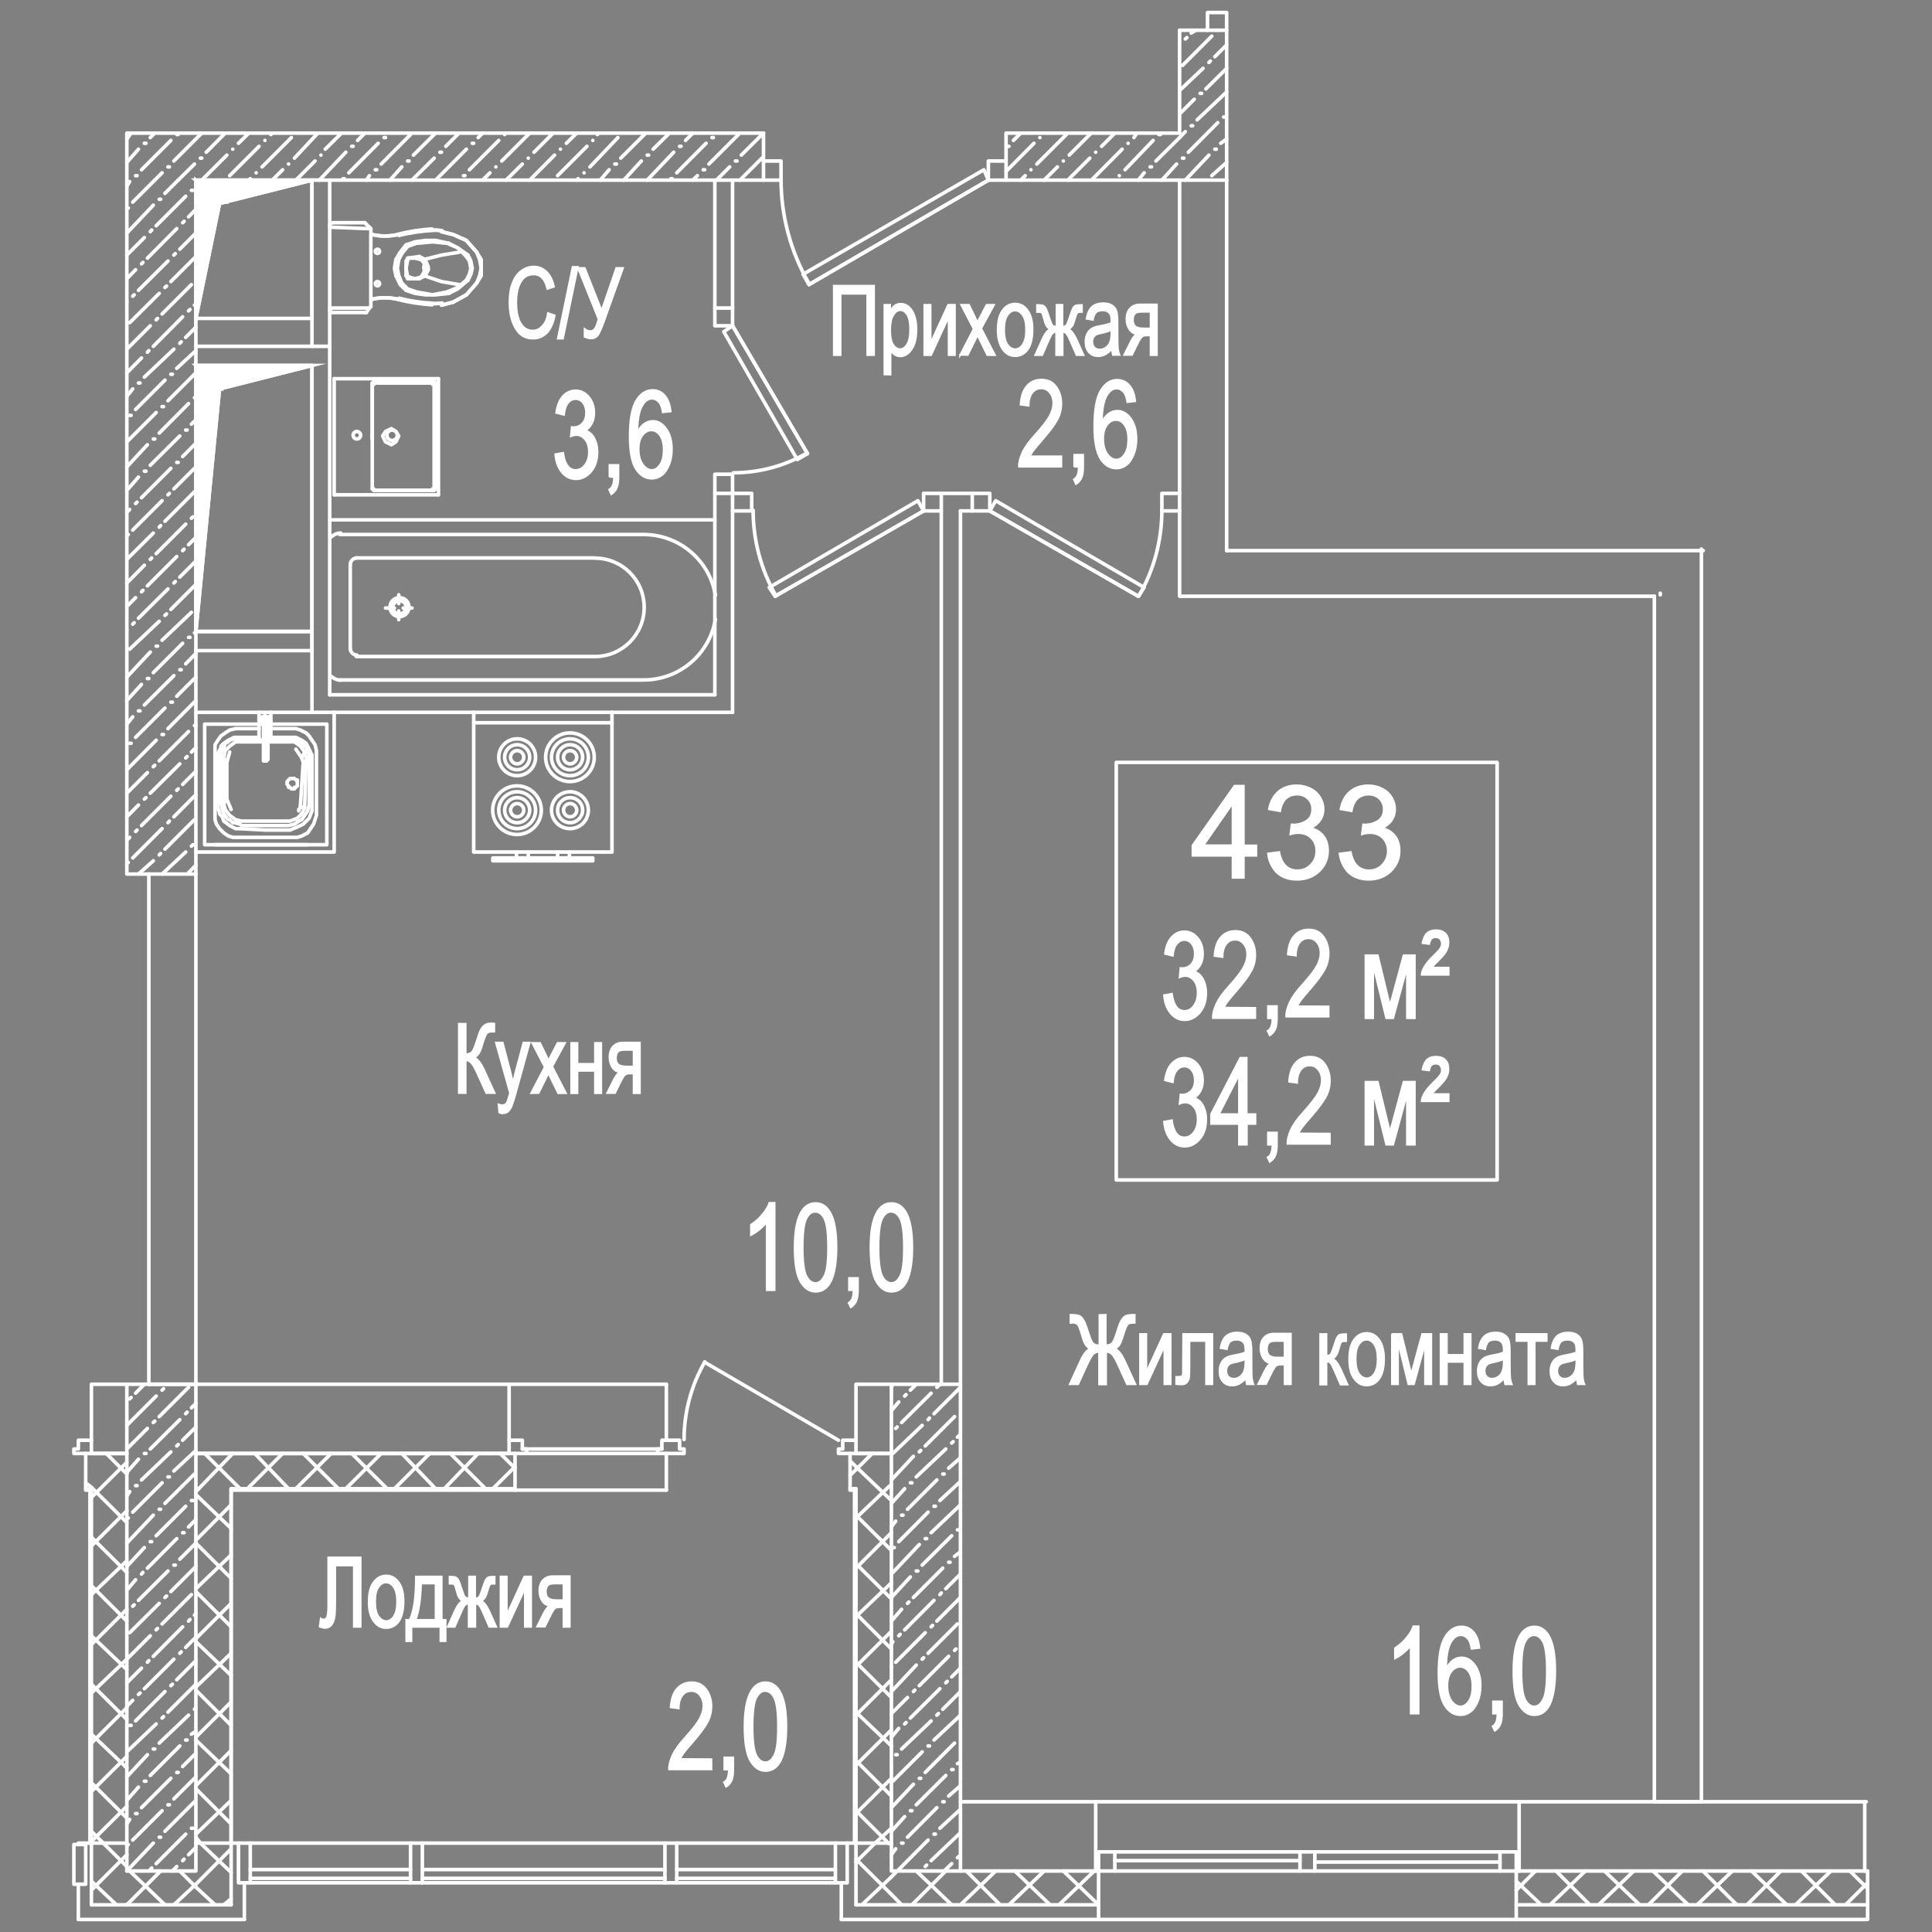 <?xml version="1.0" encoding="utf-8"?>
<!-- Generator: Adobe Illustrator 26.0.0, SVG Export Plug-In . SVG Version: 6.00 Build 0)  -->
<svg version="1.1" id="Слой_1" xmlns="http://www.w3.org/2000/svg" xmlns:xlink="http://www.w3.org/1999/xlink" x="0px" y="0px"
	 viewBox="0 0 1080 1080" style="enable-background:new 0 0 1080 1080;" xml:space="preserve">
<rect x="0" y="0" width="1080" height="1080" fill="#808080" stroke="none"/>
<style type="text/css">
	.st0{fill:none;stroke:#FFFFFF;stroke-width:2;stroke-linecap:round;stroke-linejoin:round;stroke-miterlimit:10;}
	.st1{fill:#FFFFFF;stroke:#FFFFFF;stroke-miterlimit:10;}
	.st2{fill:#FFFFFF;stroke:#FFFFFF;stroke-width:2;stroke-linecap:round;stroke-miterlimit:10;}
	.st3{stroke:#FFFFFF;stroke-miterlimit:10;}
	.st4{fill:none;stroke:#FFFFFF;stroke-width:2;stroke-linecap:round;stroke-miterlimit:10;}
</style>
<line class="st0" x1="498.3" y1="775.5" x2="499.1" y2="773.8"/>
<line class="st0" x1="498.3" y1="788.6" x2="502.4" y2="783.7"/>
<line class="st0" x1="505.7" y1="780.4" x2="506.5" y2="779.6"/>
<line class="st0" x1="508.9" y1="777.1" x2="512.2" y2="773.8"/>
<line class="st0" x1="500.7" y1="798.5" x2="501.5" y2="797.7"/>
<line class="st0" x1="504" y1="795.2" x2="520.5" y2="778.8"/>
<line class="st0" x1="523.7" y1="775.5" x2="524.6" y2="774.7"/>
<line class="st0" x1="499.1" y1="812.5" x2="515.5" y2="796.8"/>
<line class="st0" x1="518.8" y1="793.6" x2="519.6" y2="792.7"/>
<line class="st0" x1="522.1" y1="790.3" x2="536.9" y2="775.5"/>
<line class="st0" x1="498.3" y1="827.3" x2="510.6" y2="814.1"/>
<line class="st0" x1="513.9" y1="811.6" x2="514.7" y2="810.8"/>
<line class="st0" x1="517.2" y1="808.3" x2="533.6" y2="791.9"/>
<line class="st0" x1="498.3" y1="840.4" x2="505.7" y2="832.2"/>
<line class="st0" x1="508.9" y1="828.9" x2="509.8" y2="828.9"/>
<line class="st0" x1="512.2" y1="825.6" x2="528.7" y2="810"/>
<line class="st0" x1="532" y1="806.7" x2="532.8" y2="805.9"/>
<line class="st0" x1="535.2" y1="803.4" x2="536.9" y2="801.8"/>
<line class="st0" x1="498.3" y1="853.6" x2="500.7" y2="850.3"/>
<line class="st0" x1="504" y1="847" x2="504.8" y2="847"/>
<line class="st0" x1="507.3" y1="843.7" x2="523.7" y2="827.3"/>
<line class="st0" x1="527" y1="824" x2="527.8" y2="824"/>
<line class="st0" x1="530.3" y1="820.7" x2="536.9" y2="814.9"/>
<line class="st0" x1="499.1" y1="865.1" x2="499.9" y2="865.1"/>
<line class="st0" x1="502.4" y1="861.8" x2="518.8" y2="845.3"/>
<line class="st0" x1="522.1" y1="842" x2="522.9" y2="842"/>
<line class="st0" x1="525.4" y1="838.8" x2="536.9" y2="828.1"/>
<line class="st0" x1="498.3" y1="879.9" x2="513.9" y2="863.4"/>
<line class="st0" x1="517.2" y1="860.1" x2="518" y2="860.1"/>
<line class="st0" x1="520.5" y1="856.8" x2="536.9" y2="841.2"/>
<line class="st0" x1="498.3" y1="893" x2="508.9" y2="881.5"/>
<line class="st0" x1="512.2" y1="878.2" x2="513.1" y2="878.2"/>
<line class="st0" x1="515.5" y1="874.9" x2="532" y2="858.5"/>
<line class="st0" x1="535.2" y1="855.2" x2="536.1" y2="855.2"/>
<line class="st0" x1="498.3" y1="906.2" x2="504" y2="899.6"/>
<line class="st0" x1="507.3" y1="896.3" x2="508.1" y2="895.5"/>
<line class="st0" x1="510.6" y1="893" x2="527" y2="876.6"/>
<line class="st0" x1="530.3" y1="873.3" x2="531.1" y2="873.3"/>
<line class="st0" x1="533.6" y1="870" x2="536.9" y2="867.5"/>
<line class="st0" x1="498.3" y1="919.3" x2="499.1" y2="917.7"/>
<line class="st0" x1="502.4" y1="914.4" x2="503.2" y2="913.6"/>
<line class="st0" x1="505.7" y1="911.1" x2="522.1" y2="894.6"/>
<line class="st0" x1="525.4" y1="891.4" x2="526.2" y2="890.5"/>
<line class="st0" x1="528.7" y1="888.1" x2="536.9" y2="879.9"/>
<line class="st0" x1="498.3" y1="932.5" x2="498.3" y2="931.6"/>
<line class="st0" x1="500.7" y1="929.2" x2="517.2" y2="912.7"/>
<line class="st0" x1="520.5" y1="909.4" x2="521.3" y2="908.6"/>
<line class="st0" x1="523.7" y1="906.2" x2="536.9" y2="893"/>
<line class="st0" x1="498.3" y1="945.6" x2="512.2" y2="930.8"/>
<line class="st0" x1="515.5" y1="927.5" x2="516.3" y2="926.7"/>
<line class="st0" x1="518.8" y1="924.2" x2="535.2" y2="907.8"/>
<line class="st0" x1="498.3" y1="957.9" x2="507.3" y2="948.9"/>
<line class="st0" x1="510.6" y1="945.6" x2="511.4" y2="944.8"/>
<line class="st0" x1="513.9" y1="942.3" x2="530.3" y2="925.9"/>
<line class="st0" x1="533.6" y1="922.6" x2="534.4" y2="921.8"/>
<line class="st0" x1="498.3" y1="971.1" x2="502.4" y2="966.2"/>
<line class="st0" x1="505.7" y1="963.7" x2="506.5" y2="962.9"/>
<line class="st0" x1="508.9" y1="960.4" x2="525.4" y2="944"/>
<line class="st0" x1="528.7" y1="940.7" x2="529.5" y2="939.9"/>
<line class="st0" x1="532" y1="937.4" x2="536.9" y2="932.5"/>
<line class="st0" x1="500.7" y1="980.9" x2="501.5" y2="980.9"/>
<line class="st0" x1="504" y1="977.7" x2="520.5" y2="962"/>
<line class="st0" x1="523.7" y1="958.8" x2="524.6" y2="957.9"/>
<line class="st0" x1="527" y1="955.5" x2="536.9" y2="945.6"/>
<line class="st0" x1="499.1" y1="995.7" x2="515.5" y2="979.3"/>
<line class="st0" x1="518.8" y1="976" x2="519.6" y2="976"/>
<line class="st0" x1="522.1" y1="972.7" x2="536.9" y2="958.8"/>
<line class="st0" x1="498.3" y1="1010.5" x2="510.6" y2="997.4"/>
<line class="st0" x1="513.9" y1="994.1" x2="514.7" y2="994.1"/>
<line class="st0" x1="517.2" y1="990.8" x2="533.6" y2="974.4"/>
<line class="st0" x1="498.3" y1="1023.7" x2="505.7" y2="1015.5"/>
<line class="st0" x1="508.9" y1="1012.2" x2="509.8" y2="1012.2"/>
<line class="st0" x1="512.2" y1="1008.9" x2="528.7" y2="992.5"/>
<line class="st0" x1="532" y1="989.2" x2="532.8" y2="989.2"/>
<line class="st0" x1="535.2" y1="985.9" x2="536.9" y2="985.1"/>
<line class="st0" x1="498.3" y1="1036.8" x2="500.7" y2="1033.5"/>
<line class="st0" x1="504" y1="1030.3" x2="504.8" y2="1030.3"/>
<line class="st0" x1="507.3" y1="1027" x2="523.7" y2="1010.5"/>
<line class="st0" x1="527" y1="1007.2" x2="527.8" y2="1007.2"/>
<line class="st0" x1="530.3" y1="1004" x2="536.9" y2="998.2"/>
<line class="st0" x1="502.4" y1="1045.1" x2="518.8" y2="1028.6"/>
<line class="st0" x1="522.1" y1="1025.3" x2="522.9" y2="1025.3"/>
<line class="st0" x1="525.4" y1="1022" x2="536.9" y2="1011.4"/>
<line class="st0" x1="517.2" y1="1043.4" x2="518" y2="1042.6"/>
<line class="st0" x1="520.5" y1="1040.1" x2="536.9" y2="1024.5"/>
<line class="st0" x1="527.8" y1="1045.9" x2="532" y2="1041.8"/>
<line class="st0" x1="535.2" y1="1038.5" x2="536.1" y2="1037.7"/>
<polyline class="st0" points="536.9,1045.9 536.9,773.8 498.3,773.8 498.3,1045.9 536.9,1045.9 "/>
<line class="st0" x1="72.5" y1="782" x2="73.3" y2="781.2"/>
<line class="st0" x1="75.8" y1="778.8" x2="80.7" y2="773.8"/>
<line class="st0" x1="70.9" y1="796.8" x2="87.3" y2="780.4"/>
<line class="st0" x1="90.6" y1="777.1" x2="91.4" y2="776.3"/>
<line class="st0" x1="70.9" y1="810" x2="82.4" y2="798.5"/>
<line class="st0" x1="85.7" y1="795.2" x2="86.5" y2="794.4"/>
<line class="st0" x1="89" y1="791.9" x2="105.4" y2="775.5"/>
<line class="st0" x1="70.9" y1="823.1" x2="77.4" y2="815.7"/>
<line class="st0" x1="80.7" y1="812.5" x2="81.6" y2="812.5"/>
<line class="st0" x1="84" y1="810" x2="100.5" y2="793.6"/>
<line class="st0" x1="103.8" y1="790.3" x2="104.6" y2="789.4"/>
<line class="st0" x1="107" y1="787" x2="109.5" y2="784.5"/>
<line class="st0" x1="70.9" y1="836.3" x2="72.5" y2="833.8"/>
<line class="st0" x1="75.8" y1="830.5" x2="76.6" y2="830.5"/>
<line class="st0" x1="79.1" y1="827.3" x2="95.5" y2="811.6"/>
<line class="st0" x1="98.8" y1="808.3" x2="99.6" y2="807.5"/>
<line class="st0" x1="102.1" y1="805.1" x2="109.5" y2="797.7"/>
<line class="st0" x1="70.9" y1="848.6" x2="71.7" y2="848.6"/>
<line class="st0" x1="74.2" y1="845.3" x2="90.6" y2="828.9"/>
<line class="st0" x1="93.9" y1="825.6" x2="94.7" y2="825.6"/>
<line class="st0" x1="97.2" y1="822.3" x2="109.5" y2="810.8"/>
<line class="st0" x1="70.9" y1="862.6" x2="85.7" y2="847"/>
<line class="st0" x1="89" y1="843.7" x2="89.8" y2="843.7"/>
<line class="st0" x1="92.2" y1="840.4" x2="108.7" y2="824"/>
<line class="st0" x1="70.9" y1="875.7" x2="80.7" y2="865.1"/>
<line class="st0" x1="84" y1="861.8" x2="84.8" y2="861.8"/>
<line class="st0" x1="87.3" y1="858.5" x2="103.8" y2="842"/>
<line class="st0" x1="107" y1="838.8" x2="107.9" y2="838.8"/>
<line class="st0" x1="70.9" y1="888.9" x2="75.8" y2="883.1"/>
<line class="st0" x1="79.1" y1="879.9" x2="79.9" y2="879"/>
<line class="st0" x1="82.4" y1="876.6" x2="98.8" y2="860.1"/>
<line class="st0" x1="102.1" y1="856.8" x2="102.9" y2="856.8"/>
<line class="st0" x1="105.4" y1="853.6" x2="109.5" y2="849.4"/>
<line class="st0" x1="70.9" y1="901.2" x2="70.9" y2="901.2"/>
<line class="st0" x1="74.2" y1="897.9" x2="75" y2="897.1"/>
<line class="st0" x1="77.4" y1="894.6" x2="93.9" y2="878.2"/>
<line class="st0" x1="97.2" y1="874.9" x2="98" y2="874.9"/>
<line class="st0" x1="100.5" y1="871.6" x2="109.5" y2="862.6"/>
<line class="st0" x1="72.5" y1="912.7" x2="89" y2="896.3"/>
<line class="st0" x1="92.2" y1="893" x2="93.1" y2="892.2"/>
<line class="st0" x1="95.5" y1="889.7" x2="109.5" y2="875.7"/>
<line class="st0" x1="70.9" y1="927.5" x2="84" y2="914.4"/>
<line class="st0" x1="87.3" y1="911.1" x2="88.1" y2="910.3"/>
<line class="st0" x1="90.6" y1="907.8" x2="107" y2="891.4"/>
<line class="st0" x1="70.9" y1="940.7" x2="79.1" y2="932.5"/>
<line class="st0" x1="82.4" y1="929.2" x2="83.2" y2="928.3"/>
<line class="st0" x1="85.7" y1="925.9" x2="102.1" y2="909.4"/>
<line class="st0" x1="105.4" y1="906.2" x2="106.2" y2="905.3"/>
<line class="st0" x1="108.7" y1="902.9" x2="109.5" y2="902"/>
<line class="st0" x1="70.9" y1="953.8" x2="74.2" y2="950.5"/>
<line class="st0" x1="77.4" y1="947.2" x2="78.3" y2="946.4"/>
<line class="st0" x1="80.7" y1="944" x2="97.2" y2="927.5"/>
<line class="st0" x1="100.5" y1="924.2" x2="101.3" y2="923.4"/>
<line class="st0" x1="103.8" y1="920.9" x2="109.5" y2="915.2"/>
<line class="st0" x1="72.5" y1="964.5" x2="73.3" y2="964.5"/>
<line class="st0" x1="75.8" y1="962" x2="92.2" y2="945.6"/>
<line class="st0" x1="95.5" y1="942.3" x2="96.4" y2="941.5"/>
<line class="st0" x1="98.8" y1="939" x2="109.5" y2="928.3"/>
<line class="st0" x1="70.9" y1="979.3" x2="87.3" y2="963.7"/>
<line class="st0" x1="90.6" y1="960.4" x2="91.4" y2="959.6"/>
<line class="st0" x1="93.9" y1="957.1" x2="109.5" y2="941.5"/>
<line class="st0" x1="70.9" y1="993.3" x2="82.4" y2="980.9"/>
<line class="st0" x1="85.7" y1="977.7" x2="86.5" y2="977.7"/>
<line class="st0" x1="89" y1="974.4" x2="105.4" y2="958.8"/>
<line class="st0" x1="108.7" y1="955.5" x2="109.5" y2="954.6"/>
<line class="st0" x1="70.9" y1="1006.4" x2="77.4" y2="999"/>
<line class="st0" x1="80.7" y1="995.7" x2="81.6" y2="995.7"/>
<line class="st0" x1="84" y1="992.5" x2="100.5" y2="976"/>
<line class="st0" x1="103.8" y1="972.7" x2="104.6" y2="972.7"/>
<line class="st0" x1="107" y1="969.4" x2="109.5" y2="967.8"/>
<line class="st0" x1="70.9" y1="1019.6" x2="72.5" y2="1017.1"/>
<line class="st0" x1="75.8" y1="1013.8" x2="76.6" y2="1013.8"/>
<line class="st0" x1="79.1" y1="1010.5" x2="95.5" y2="994.1"/>
<line class="st0" x1="98.8" y1="990.8" x2="99.6" y2="990.8"/>
<line class="st0" x1="102.1" y1="987.5" x2="109.5" y2="980.1"/>
<line class="st0" x1="70.9" y1="1031.9" x2="71.7" y2="1031.1"/>
<line class="st0" x1="74.2" y1="1028.6" x2="90.6" y2="1012.2"/>
<line class="st0" x1="93.9" y1="1008.9" x2="94.7" y2="1008.9"/>
<line class="st0" x1="97.2" y1="1005.6" x2="109.5" y2="993.3"/>
<line class="st0" x1="70.9" y1="1045.9" x2="85.7" y2="1030.3"/>
<line class="st0" x1="89" y1="1027" x2="89.8" y2="1027"/>
<line class="st0" x1="92.2" y1="1023.7" x2="108.7" y2="1007.2"/>
<line class="st0" x1="84" y1="1045.1" x2="84.8" y2="1044.2"/>
<line class="st0" x1="87.3" y1="1041.8" x2="103.8" y2="1025.3"/>
<line class="st0" x1="107" y1="1022" x2="107.9" y2="1022"/>
<line class="st0" x1="96.4" y1="1045.9" x2="98.8" y2="1043.4"/>
<line class="st0" x1="102.1" y1="1040.1" x2="102.9" y2="1039.3"/>
<line class="st0" x1="105.4" y1="1036.8" x2="109.5" y2="1032.7"/>
<polyline class="st0" points="109.5,1045.9 109.5,773.8 70.9,773.8 70.9,1045.9 109.5,1045.9 "/>
<line class="st0" x1="928.1" y1="332.5" x2="928.1" y2="331.6"/>
<line class="st0" x1="662.6" y1="21.8" x2="663.5" y2="21"/>
<line class="st0" x1="665.9" y1="18.5" x2="668.4" y2="16.9"/>
<line class="st0" x1="661" y1="36.6" x2="677.4" y2="20.2"/>
<line class="st0" x1="680.7" y1="16.9" x2="680.7" y2="16.9"/>
<line class="st0" x1="659.4" y1="50.6" x2="672.5" y2="38.2"/>
<line class="st0" x1="675.8" y1="34.9" x2="676.6" y2="34.1"/>
<line class="st0" x1="679.1" y1="31.7" x2="685.7" y2="25.1"/>
<line class="st0" x1="659.4" y1="63.7" x2="667.6" y2="55.5"/>
<line class="st0" x1="670.9" y1="52.2" x2="671.7" y2="52.2"/>
<line class="st0" x1="674.1" y1="49.7" x2="685.7" y2="38.2"/>
<line class="st0" x1="659.4" y1="76.9" x2="662.6" y2="73.6"/>
<line class="st0" x1="665.9" y1="70.3" x2="666.7" y2="70.3"/>
<line class="st0" x1="669.2" y1="67" x2="685.7" y2="51.4"/>
<line class="st0" x1="661" y1="88.4" x2="661.8" y2="88.4"/>
<line class="st0" x1="664.3" y1="85.1" x2="680.7" y2="68.6"/>
<line class="st0" x1="684" y1="65.4" x2="684.8" y2="65.4"/>
<line class="st0" x1="662.6" y1="100.7" x2="675.8" y2="86.7"/>
<line class="st0" x1="679.1" y1="83.4" x2="679.9" y2="83.4"/>
<line class="st0" x1="682.4" y1="80.1" x2="685.7" y2="77.7"/>
<line class="st0" x1="677.4" y1="98.2" x2="685.7" y2="90.8"/>
<line class="st0" x1="659.4" y1="16.9" x2="659.4" y2="74.4"/>
<line class="st0" x1="685.7" y1="100.7" x2="685.7" y2="16.9"/>
<line class="st0" x1="675" y1="16.9" x2="659.4" y2="16.9"/>
<line class="st0" x1="70.9" y1="77.7" x2="73.3" y2="74.4"/>
<line class="st0" x1="70.9" y1="90.8" x2="77.4" y2="83.4"/>
<line class="st0" x1="80.7" y1="80.1" x2="81.6" y2="80.1"/>
<line class="st0" x1="84" y1="76.9" x2="86.5" y2="74.4"/>
<line class="st0" x1="75.8" y1="98.2" x2="76.6" y2="98.2"/>
<line class="st0" x1="79.1" y1="94.9" x2="95.5" y2="78.5"/>
<line class="st0" x1="98.8" y1="75.2" x2="99.6" y2="75.2"/>
<line class="st0" x1="86.5" y1="100.7" x2="90.6" y2="96.6"/>
<line class="st0" x1="93.9" y1="93.3" x2="94.7" y2="93.3"/>
<line class="st0" x1="97.2" y1="90" x2="112.8" y2="74.4"/>
<line class="st0" x1="99.6" y1="100.7" x2="108.7" y2="91.7"/>
<line class="st0" x1="112" y1="88.4" x2="112.8" y2="88.4"/>
<line class="st0" x1="115.3" y1="85.1" x2="125.9" y2="74.4"/>
<line class="st0" x1="112.8" y1="100.7" x2="126.8" y2="86.7"/>
<line class="st0" x1="130.1" y1="83.4" x2="130.1" y2="83.4"/>
<line class="st0" x1="133.3" y1="80.1" x2="139.1" y2="74.4"/>
<line class="st0" x1="128.4" y1="98.2" x2="144.8" y2="81.8"/>
<line class="st0" x1="148.1" y1="78.5" x2="148.1" y2="78.5"/>
<line class="st0" x1="151.4" y1="75.2" x2="152.2" y2="74.4"/>
<line class="st0" x1="139.1" y1="100.7" x2="139.9" y2="99.9"/>
<line class="st0" x1="143.2" y1="96.6" x2="143.2" y2="96.6"/>
<line class="st0" x1="146.5" y1="93.3" x2="162.9" y2="76.9"/>
<line class="st0" x1="152.2" y1="100.7" x2="158" y2="94.9"/>
<line class="st0" x1="161.3" y1="91.7" x2="161.3" y2="91.7"/>
<line class="st0" x1="164.6" y1="88.4" x2="177.7" y2="74.4"/>
<line class="st0" x1="165.4" y1="100.7" x2="176.1" y2="90"/>
<line class="st0" x1="179.4" y1="86.7" x2="179.4" y2="86.7"/>
<line class="st0" x1="181.8" y1="83.4" x2="190.9" y2="74.4"/>
<line class="st0" x1="178.5" y1="100.7" x2="193.3" y2="85.1"/>
<line class="st0" x1="196.6" y1="81.8" x2="197.4" y2="81.8"/>
<line class="st0" x1="199.9" y1="78.5" x2="204" y2="74.4"/>
<line class="st0" x1="191.7" y1="99.9" x2="192.5" y2="99.9"/>
<line class="st0" x1="195" y1="96.6" x2="211.4" y2="80.1"/>
<line class="st0" x1="214.7" y1="76.9" x2="215.5" y2="76.9"/>
<line class="st0" x1="204.8" y1="100.7" x2="206.5" y2="98.2"/>
<line class="st0" x1="209.8" y1="94.9" x2="210.6" y2="94.9"/>
<line class="st0" x1="213.1" y1="91.7" x2="229.5" y2="75.2"/>
<line class="st0" x1="218" y1="100.7" x2="224.6" y2="93.3"/>
<line class="st0" x1="227.9" y1="90" x2="228.7" y2="90"/>
<line class="st0" x1="231.1" y1="86.7" x2="243.5" y2="74.4"/>
<line class="st0" x1="230.3" y1="100.7" x2="242.7" y2="88.4"/>
<line class="st0" x1="245.9" y1="85.1" x2="246.8" y2="85.1"/>
<line class="st0" x1="249.2" y1="81.8" x2="256.6" y2="74.4"/>
<line class="st0" x1="244.3" y1="99.9" x2="260.7" y2="83.4"/>
<line class="st0" x1="264" y1="80.1" x2="264.8" y2="80.1"/>
<line class="st0" x1="267.3" y1="76.9" x2="269.8" y2="74.4"/>
<line class="st0" x1="259.1" y1="98.2" x2="259.9" y2="98.2"/>
<line class="st0" x1="262.4" y1="94.9" x2="278.8" y2="78.5"/>
<line class="st0" x1="282.1" y1="75.2" x2="282.1" y2="75.2"/>
<line class="st0" x1="269.8" y1="100.7" x2="273.9" y2="96.6"/>
<line class="st0" x1="277.2" y1="93.3" x2="277.2" y2="93.3"/>
<line class="st0" x1="280.5" y1="90" x2="296.1" y2="74.4"/>
<line class="st0" x1="282.9" y1="100.7" x2="292" y2="91.7"/>
<line class="st0" x1="295.3" y1="88.4" x2="295.3" y2="88.4"/>
<line class="st0" x1="298.5" y1="85.1" x2="309.2" y2="74.4"/>
<line class="st0" x1="296.1" y1="100.7" x2="310" y2="86.7"/>
<line class="st0" x1="313.3" y1="83.4" x2="313.3" y2="83.4"/>
<line class="st0" x1="316.6" y1="80.1" x2="322.4" y2="74.4"/>
<line class="st0" x1="311.7" y1="98.2" x2="328.1" y2="81.8"/>
<line class="st0" x1="331.4" y1="78.5" x2="331.4" y2="78.5"/>
<line class="st0" x1="333.9" y1="75.2" x2="334.7" y2="74.4"/>
<line class="st0" x1="322.4" y1="100.7" x2="323.2" y2="99.9"/>
<line class="st0" x1="326.5" y1="96.6" x2="326.5" y2="96.6"/>
<line class="st0" x1="329.8" y1="93.3" x2="345.4" y2="76.9"/>
<line class="st0" x1="335.5" y1="100.7" x2="340.5" y2="94.9"/>
<line class="st0" x1="343.7" y1="91.7" x2="344.6" y2="91.7"/>
<line class="st0" x1="347" y1="88.4" x2="361" y2="74.4"/>
<line class="st0" x1="348.7" y1="100.7" x2="358.5" y2="90"/>
<line class="st0" x1="361.8" y1="86.7" x2="362.6" y2="86.7"/>
<line class="st0" x1="365.1" y1="83.4" x2="374.2" y2="74.4"/>
<line class="st0" x1="361.8" y1="100.7" x2="376.6" y2="85.1"/>
<line class="st0" x1="379.9" y1="81.8" x2="380.7" y2="81.8"/>
<line class="st0" x1="383.2" y1="78.5" x2="387.3" y2="74.4"/>
<line class="st0" x1="375" y1="99.9" x2="375.8" y2="99.9"/>
<line class="st0" x1="378.3" y1="96.6" x2="394.7" y2="80.1"/>
<line class="st0" x1="398" y1="76.9" x2="398.8" y2="76.9"/>
<line class="st0" x1="387.3" y1="100.7" x2="389.8" y2="98.2"/>
<line class="st0" x1="393.1" y1="94.9" x2="393.9" y2="94.9"/>
<line class="st0" x1="396.3" y1="91.7" x2="412.8" y2="75.2"/>
<line class="st0" x1="400.5" y1="100.7" x2="407.9" y2="93.3"/>
<line class="st0" x1="411.1" y1="90" x2="412" y2="90"/>
<line class="st0" x1="414.4" y1="86.7" x2="426.8" y2="74.4"/>
<line class="st0" x1="413.6" y1="100.7" x2="425.9" y2="88.4"/>
<line class="st0" x1="563.2" y1="81.8" x2="564" y2="81.8"/>
<line class="st0" x1="566.5" y1="78.5" x2="570.6" y2="74.4"/>
<line class="st0" x1="562.4" y1="95.8" x2="578" y2="80.1"/>
<line class="st0" x1="581.3" y1="76.9" x2="581.3" y2="76.9"/>
<line class="st0" x1="570.6" y1="100.7" x2="573.1" y2="98.2"/>
<line class="st0" x1="576.3" y1="94.9" x2="576.3" y2="94.9"/>
<line class="st0" x1="579.6" y1="91.7" x2="596.1" y2="75.2"/>
<line class="st0" x1="583.7" y1="100.7" x2="591.1" y2="93.3"/>
<line class="st0" x1="594.4" y1="90" x2="594.4" y2="90"/>
<line class="st0" x1="597.7" y1="86.7" x2="610" y2="74.4"/>
<line class="st0" x1="596.9" y1="100.7" x2="609.2" y2="88.4"/>
<line class="st0" x1="612.5" y1="85.1" x2="612.5" y2="85.1"/>
<line class="st0" x1="615.8" y1="81.8" x2="623.2" y2="74.4"/>
<line class="st0" x1="610.9" y1="99.9" x2="627.3" y2="83.4"/>
<line class="st0" x1="630.6" y1="80.1" x2="630.6" y2="80.1"/>
<line class="st0" x1="633.9" y1="76.9" x2="635.5" y2="74.4"/>
<line class="st0" x1="625.7" y1="98.2" x2="625.7" y2="98.2"/>
<line class="st0" x1="628.9" y1="94.9" x2="644.6" y2="78.5"/>
<line class="st0" x1="647.8" y1="75.2" x2="648.7" y2="75.2"/>
<line class="st0" x1="636.3" y1="100.7" x2="639.6" y2="96.6"/>
<line class="st0" x1="642.9" y1="93.3" x2="643.7" y2="93.3"/>
<line class="st0" x1="646.2" y1="90" x2="659.4" y2="76.9"/>
<line class="st0" x1="649.5" y1="100.7" x2="657.7" y2="91.7"/>
<polyline class="st0" points="659.4,74.4 562.4,74.4 562.4,90 "/>
<line class="st0" x1="562.4" y1="100.7" x2="685.7" y2="100.7"/>
<line class="st0" x1="426.8" y1="74.4" x2="70.9" y2="74.4"/>
<line class="st0" x1="174.4" y1="100.7" x2="426.8" y2="100.7"/>
<line class="st0" x1="426.8" y1="90" x2="426.8" y2="74.4"/>
<line class="st0" x1="284.6" y1="805.1" x2="284.6" y2="773.8"/>
<line class="st0" x1="372.5" y1="773.8" x2="83.2" y2="773.8"/>
<line class="st0" x1="478.5" y1="812.5" x2="498.3" y2="812.5"/>
<polyline class="st0" points="498.3,773.8 478.5,773.8 478.5,805.1 "/>
<line class="st0" x1="109.5" y1="812.5" x2="284.6" y2="812.5"/>
<line class="st0" x1="372.5" y1="805.1" x2="372.5" y2="773.8"/>
<line class="st0" x1="849.2" y1="1007.2" x2="849.2" y2="1045.9"/>
<line class="st0" x1="1042.4" y1="1045.9" x2="1042.4" y2="1007.2"/>
<line class="st0" x1="612.5" y1="1045.9" x2="612.5" y2="1007.2"/>
<line class="st0" x1="849.2" y1="1045.9" x2="1042.4" y2="1045.9"/>
<line class="st0" x1="536.9" y1="1045.9" x2="612.5" y2="1045.9"/>
<line class="st0" x1="536.9" y1="1007.2" x2="1043.3" y2="1007.2"/>
<line class="st0" x1="51.1" y1="812.5" x2="70.9" y2="812.5"/>
<polyline class="st0" points="51.1,805.1 51.1,773.8 70.9,773.8 "/>
<line class="st0" x1="951.1" y1="1007.2" x2="951.1" y2="306.9"/>
<polyline class="st0" points="924.8,333.3 924.8,1007.2 951.1,1007.2 "/>
<line class="st0" x1="109.5" y1="773.8" x2="109.5" y2="488.6"/>
<line class="st0" x1="83.2" y1="488.6" x2="83.2" y2="773.8"/>
<line class="st0" x1="109.5" y1="488.6" x2="83.2" y2="488.6"/>
<line class="st0" x1="685.7" y1="307.8" x2="685.7" y2="100.7"/>
<line class="st0" x1="659.4" y1="100.7" x2="659.4" y2="275.8"/>
<polyline class="st0" points="659.4,285.6 659.4,333.3 924.8,333.3 "/>
<line class="st0" x1="952.1" y1="307.8" x2="685.7" y2="307.8"/>
<line class="st0" x1="70.9" y1="104" x2="72.5" y2="101.5"/>
<line class="st0" x1="70.9" y1="116.3" x2="71.7" y2="116.3"/>
<line class="st0" x1="74.2" y1="113" x2="86.5" y2="100.7"/>
<line class="st0" x1="70.9" y1="130.3" x2="85.7" y2="114.7"/>
<line class="st0" x1="89" y1="111.4" x2="89.8" y2="111.4"/>
<line class="st0" x1="92.2" y1="108.1" x2="99.6" y2="100.7"/>
<line class="st0" x1="70.9" y1="142.6" x2="80.7" y2="132.8"/>
<line class="st0" x1="84" y1="129.5" x2="84.8" y2="128.6"/>
<line class="st0" x1="87.3" y1="126.2" x2="103.8" y2="109.7"/>
<line class="st0" x1="107" y1="106.4" x2="107.9" y2="106.4"/>
<line class="st0" x1="70.9" y1="155.8" x2="75.8" y2="150.8"/>
<line class="st0" x1="79.1" y1="147.5" x2="79.9" y2="146.7"/>
<line class="st0" x1="82.4" y1="144.3" x2="98.8" y2="127.8"/>
<line class="st0" x1="102.1" y1="124.5" x2="102.9" y2="123.7"/>
<line class="st0" x1="105.4" y1="121.2" x2="109.5" y2="117.1"/>
<line class="st0" x1="70.9" y1="168.9" x2="70.9" y2="168.9"/>
<line class="st0" x1="74.2" y1="165.6" x2="75" y2="164.8"/>
<line class="st0" x1="77.4" y1="162.3" x2="93.9" y2="145.9"/>
<line class="st0" x1="97.2" y1="142.6" x2="98" y2="141.8"/>
<line class="st0" x1="100.5" y1="139.3" x2="109.5" y2="130.3"/>
<line class="st0" x1="72.5" y1="180.4" x2="89" y2="164"/>
<line class="st0" x1="92.2" y1="160.7" x2="93.1" y2="159.9"/>
<line class="st0" x1="95.5" y1="157.4" x2="109.5" y2="143.4"/>
<line class="st0" x1="70.9" y1="195.2" x2="84" y2="182.1"/>
<line class="st0" x1="87.3" y1="178.8" x2="88.1" y2="178"/>
<line class="st0" x1="90.6" y1="175.5" x2="107" y2="159.1"/>
<line class="st0" x1="70.9" y1="208.4" x2="79.1" y2="200.1"/>
<line class="st0" x1="82.4" y1="196.9" x2="83.2" y2="196"/>
<line class="st0" x1="85.7" y1="193.6" x2="102.1" y2="177.1"/>
<line class="st0" x1="105.4" y1="173.8" x2="106.2" y2="173"/>
<line class="st0" x1="108.7" y1="170.6" x2="109.5" y2="169.7"/>
<line class="st0" x1="70.9" y1="221.5" x2="74.2" y2="217.4"/>
<line class="st0" x1="77.4" y1="214.1" x2="78.3" y2="214.1"/>
<line class="st0" x1="80.7" y1="210.8" x2="97.2" y2="195.2"/>
<line class="st0" x1="100.5" y1="191.9" x2="101.3" y2="191.1"/>
<line class="st0" x1="103.8" y1="188.6" x2="109.5" y2="182.9"/>
<line class="st0" x1="72.5" y1="232.2" x2="73.3" y2="232.2"/>
<line class="st0" x1="75.8" y1="228.9" x2="92.2" y2="212.5"/>
<line class="st0" x1="95.5" y1="209.2" x2="96.4" y2="209.2"/>
<line class="st0" x1="98.8" y1="205.9" x2="109.5" y2="196"/>
<line class="st0" x1="70.9" y1="247" x2="87.3" y2="230.6"/>
<line class="st0" x1="90.6" y1="227.3" x2="91.4" y2="227.3"/>
<line class="st0" x1="93.9" y1="224" x2="109.5" y2="208.4"/>
<line class="st0" x1="70.9" y1="261" x2="82.4" y2="248.6"/>
<line class="st0" x1="85.7" y1="245.4" x2="86.5" y2="245.4"/>
<line class="st0" x1="89" y1="242.1" x2="105.4" y2="225.6"/>
<line class="st0" x1="108.7" y1="222.3" x2="109.5" y2="222.3"/>
<line class="st0" x1="70.9" y1="274.1" x2="77.4" y2="266.7"/>
<line class="st0" x1="80.7" y1="263.4" x2="81.6" y2="263.4"/>
<line class="st0" x1="84" y1="260.1" x2="100.5" y2="243.7"/>
<line class="st0" x1="103.8" y1="240.4" x2="104.6" y2="240.4"/>
<line class="st0" x1="107" y1="237.1" x2="109.5" y2="234.7"/>
<line class="st0" x1="70.9" y1="286.4" x2="72.5" y2="284.8"/>
<line class="st0" x1="75.8" y1="281.5" x2="76.6" y2="280.7"/>
<line class="st0" x1="79.1" y1="278.2" x2="95.5" y2="261.8"/>
<line class="st0" x1="98.8" y1="258.5" x2="99.6" y2="258.5"/>
<line class="st0" x1="102.1" y1="255.2" x2="109.5" y2="247.8"/>
<line class="st0" x1="70.9" y1="299.6" x2="71.7" y2="298.8"/>
<line class="st0" x1="74.2" y1="296.3" x2="90.6" y2="279.9"/>
<line class="st0" x1="93.9" y1="276.6" x2="94.7" y2="275.8"/>
<line class="st0" x1="97.2" y1="273.3" x2="109.5" y2="261"/>
<line class="st0" x1="70.9" y1="312.7" x2="85.7" y2="298"/>
<line class="st0" x1="89" y1="294.7" x2="89.8" y2="293.8"/>
<line class="st0" x1="92.2" y1="291.4" x2="108.7" y2="274.9"/>
<line class="st0" x1="70.9" y1="325.9" x2="80.7" y2="316"/>
<line class="st0" x1="84" y1="312.7" x2="84.8" y2="311.9"/>
<line class="st0" x1="87.3" y1="309.5" x2="103.8" y2="293"/>
<line class="st0" x1="107" y1="289.7" x2="107.9" y2="288.9"/>
<line class="st0" x1="70.9" y1="339" x2="75.8" y2="334.1"/>
<line class="st0" x1="79.1" y1="330.8" x2="79.9" y2="330"/>
<line class="st0" x1="82.4" y1="327.5" x2="98.8" y2="311.1"/>
<line class="st0" x1="102.1" y1="307.8" x2="102.9" y2="307"/>
<line class="st0" x1="105.4" y1="304.5" x2="109.5" y2="300.4"/>
<line class="st0" x1="70.9" y1="352.2" x2="70.9" y2="352.2"/>
<line class="st0" x1="74.2" y1="348.9" x2="75" y2="348.1"/>
<line class="st0" x1="77.4" y1="345.6" x2="93.9" y2="329.2"/>
<line class="st0" x1="97.2" y1="325.9" x2="98" y2="325.1"/>
<line class="st0" x1="100.5" y1="322.6" x2="109.5" y2="313.6"/>
<line class="st0" x1="72.5" y1="362.9" x2="89" y2="347.3"/>
<line class="st0" x1="92.2" y1="344" x2="93.1" y2="343.2"/>
<line class="st0" x1="95.5" y1="340.7" x2="109.5" y2="326.7"/>
<line class="st0" x1="70.9" y1="378.5" x2="84" y2="364.5"/>
<line class="st0" x1="87.3" y1="361.2" x2="88.1" y2="361.2"/>
<line class="st0" x1="90.6" y1="357.9" x2="107" y2="342.3"/>
<line class="st0" x1="70.9" y1="391.6" x2="79.1" y2="382.6"/>
<line class="st0" x1="82.4" y1="379.3" x2="83.2" y2="379.3"/>
<line class="st0" x1="85.7" y1="376" x2="102.1" y2="359.6"/>
<line class="st0" x1="105.4" y1="356.3" x2="106.2" y2="356.3"/>
<line class="st0" x1="108.7" y1="353.8" x2="109.5" y2="353"/>
<line class="st0" x1="70.9" y1="404.8" x2="74.2" y2="400.7"/>
<line class="st0" x1="77.4" y1="397.4" x2="78.3" y2="397.4"/>
<line class="st0" x1="80.7" y1="394.1" x2="97.2" y2="377.7"/>
<line class="st0" x1="100.5" y1="374.4" x2="101.3" y2="374.4"/>
<line class="st0" x1="103.8" y1="371.1" x2="109.5" y2="365.3"/>
<line class="st0" x1="72.5" y1="415.5" x2="73.3" y2="415.5"/>
<line class="st0" x1="75.8" y1="412.2" x2="92.2" y2="395.8"/>
<line class="st0" x1="95.5" y1="392.5" x2="96.4" y2="392.5"/>
<line class="st0" x1="98.8" y1="389.2" x2="109.5" y2="378.5"/>
<line class="st0" x1="70.9" y1="430.3" x2="87.3" y2="413.8"/>
<line class="st0" x1="90.6" y1="410.6" x2="91.4" y2="410.6"/>
<line class="st0" x1="93.9" y1="407.3" x2="109.5" y2="391.6"/>
<line class="st0" x1="70.9" y1="443.4" x2="82.4" y2="431.9"/>
<line class="st0" x1="85.7" y1="428.6" x2="86.5" y2="427.8"/>
<line class="st0" x1="89" y1="425.3" x2="105.4" y2="408.9"/>
<line class="st0" x1="108.7" y1="405.6" x2="109.5" y2="405.6"/>
<line class="st0" x1="70.9" y1="456.6" x2="77.4" y2="450"/>
<line class="st0" x1="80.7" y1="446.7" x2="81.6" y2="445.9"/>
<line class="st0" x1="84" y1="443.4" x2="100.5" y2="427"/>
<line class="st0" x1="103.8" y1="423.7" x2="104.6" y2="422.9"/>
<line class="st0" x1="107" y1="420.4" x2="109.5" y2="417.9"/>
<line class="st0" x1="70.9" y1="469.7" x2="72.5" y2="468.1"/>
<line class="st0" x1="75.8" y1="464.8" x2="76.6" y2="464"/>
<line class="st0" x1="79.1" y1="461.5" x2="95.5" y2="445.1"/>
<line class="st0" x1="98.8" y1="441.8" x2="99.6" y2="441"/>
<line class="st0" x1="102.1" y1="438.5" x2="109.5" y2="431.1"/>
<line class="st0" x1="70.9" y1="482.9" x2="71.7" y2="482.1"/>
<line class="st0" x1="74.2" y1="479.6" x2="90.6" y2="463.2"/>
<line class="st0" x1="93.9" y1="459.9" x2="94.7" y2="459"/>
<line class="st0" x1="97.2" y1="456.6" x2="109.5" y2="444.2"/>
<line class="st0" x1="77.4" y1="488.6" x2="85.7" y2="481.2"/>
<line class="st0" x1="89" y1="477.9" x2="89.8" y2="477.1"/>
<line class="st0" x1="92.2" y1="474.7" x2="108.7" y2="458.2"/>
<line class="st0" x1="90.6" y1="488.6" x2="103.8" y2="476.3"/>
<line class="st0" x1="107" y1="473" x2="107.9" y2="472.2"/>
<line class="st0" x1="105.4" y1="487.8" x2="109.5" y2="483.7"/>
<line class="st0" x1="109.5" y1="488.6" x2="109.5" y2="363.7"/>
<line class="st0" x1="109.5" y1="204.3" x2="109.5" y2="178"/>
<polyline class="st0" points="70.9,74.8 70.9,488.6 83.2,488.6 "/>
<line class="st0" x1="536.9" y1="285.6" x2="536.9" y2="773.8"/>
<line class="st0" x1="526.2" y1="773.8" x2="526.2" y2="285.6"/>
<line class="st0" x1="409.5" y1="398.2" x2="409.5" y2="285.6"/>
<line class="st0" x1="399.6" y1="275.8" x2="399.6" y2="388.4"/>
<line class="st0" x1="409.5" y1="172.2" x2="409.5" y2="100.7"/>
<line class="st0" x1="399.6" y1="100.7" x2="399.6" y2="172.2"/>
<line class="st0" x1="184.3" y1="388.4" x2="184.3" y2="100.7"/>
<line class="st0" x1="174.4" y1="204.3" x2="174.4" y2="398.2"/>
<line class="st0" x1="174.4" y1="398.2" x2="409.5" y2="398.2"/>
<line class="st0" x1="399.6" y1="388.4" x2="184.3" y2="388.4"/>
<line class="st0" x1="543.5" y1="285.6" x2="536.9" y2="285.6"/>
<line class="st0" x1="526.2" y1="275.8" x2="543.5" y2="275.8"/>
<line class="st0" x1="70.9" y1="1064.8" x2="89.8" y2="1045.9"/>
<line class="st0" x1="97.2" y1="1064.8" x2="109.5" y2="1053.3"/>
<line class="st0" x1="92.2" y1="1064.8" x2="72.5" y2="1045.9"/>
<line class="st0" x1="109.5" y1="1054.9" x2="100.5" y2="1045.9"/>
<line class="st0" x1="43.8" y1="1073" x2="136.6" y2="1073"/>
<line class="st0" x1="129.2" y1="1064.8" x2="51.1" y2="1064.8"/>
<line class="st0" x1="478.5" y1="821.5" x2="487.6" y2="812.5"/>
<line class="st0" x1="478.5" y1="848.6" x2="498.3" y2="829.7"/>
<line class="st0" x1="478.5" y1="876.6" x2="498.3" y2="856.8"/>
<line class="st0" x1="478.5" y1="903.7" x2="498.3" y2="884.8"/>
<line class="st0" x1="478.5" y1="931.6" x2="498.3" y2="911.9"/>
<line class="st0" x1="478.5" y1="958.8" x2="498.3" y2="939"/>
<line class="st0" x1="478.5" y1="986.7" x2="498.3" y2="967"/>
<line class="st0" x1="478.5" y1="1013.8" x2="498.3" y2="994.1"/>
<line class="st0" x1="489.2" y1="1030.3" x2="498.3" y2="1022"/>
<line class="st0" x1="496.6" y1="1030.3" x2="478.5" y2="1012.2"/>
<line class="st0" x1="498.3" y1="1004" x2="478.5" y2="984.2"/>
<line class="st0" x1="498.3" y1="976" x2="478.5" y2="957.1"/>
<line class="st0" x1="498.3" y1="948.9" x2="478.5" y2="929.2"/>
<line class="st0" x1="498.3" y1="921.8" x2="478.5" y2="902"/>
<line class="st0" x1="498.3" y1="893.8" x2="478.5" y2="874.1"/>
<line class="st0" x1="498.3" y1="866.7" x2="478.5" y2="847"/>
<line class="st0" x1="498.3" y1="838.8" x2="478.5" y2="819.9"/>
<line class="st0" x1="498.3" y1="812.5" x2="478.5" y2="812.5"/>
<line class="st0" x1="477.7" y1="833" x2="477.7" y2="1030.3"/>
<line class="st0" x1="478.5" y1="832.2" x2="478.5" y2="1064.8"/>
<line class="st0" x1="477.7" y1="1030.3" x2="498.3" y2="1030.3"/>
<line class="st0" x1="111.1" y1="832.2" x2="130.1" y2="812.5"/>
<line class="st0" x1="138.3" y1="832.2" x2="158" y2="812.5"/>
<line class="st0" x1="165.4" y1="832.2" x2="185.1" y2="812.5"/>
<line class="st0" x1="193.3" y1="832.2" x2="213.1" y2="812.5"/>
<line class="st0" x1="220.5" y1="832.2" x2="240.2" y2="812.5"/>
<line class="st0" x1="248.4" y1="832.2" x2="267.3" y2="812.5"/>
<line class="st0" x1="275.5" y1="832.2" x2="287.9" y2="819.9"/>
<line class="st0" x1="475.2" y1="824.8" x2="478.5" y2="821.5"/>
<line class="st0" x1="134.2" y1="832.2" x2="114.4" y2="812.5"/>
<line class="st0" x1="161.3" y1="832.2" x2="142.4" y2="812.5"/>
<line class="st0" x1="189.2" y1="832.2" x2="169.5" y2="812.5"/>
<line class="st0" x1="216.4" y1="832.2" x2="196.6" y2="812.5"/>
<line class="st0" x1="243.5" y1="832.2" x2="224.6" y2="812.5"/>
<line class="st0" x1="271.4" y1="832.2" x2="251.7" y2="812.5"/>
<line class="st0" x1="287.9" y1="820.7" x2="279.6" y2="812.5"/>
<line class="st0" x1="478.5" y1="819.9" x2="475.2" y2="816.6"/>
<polyline class="st0" points="475.2,812.5 475.2,833 477.7,833 "/>
<line class="st0" x1="129.2" y1="833" x2="372.5" y2="833"/>
<line class="st0" x1="287.9" y1="833" x2="287.9" y2="812.5"/>
<line class="st0" x1="284.6" y1="812.5" x2="109.5" y2="812.5"/>
<line class="st0" x1="129.2" y1="832.2" x2="287.9" y2="832.2"/>
<line class="st0" x1="475.2" y1="832.2" x2="478.5" y2="832.2"/>
<line class="st0" x1="372.5" y1="833" x2="372.5" y2="812.5"/>
<polyline class="st0" points="109.5,833.8 110.3,833 111.1,832.2 "/>
<line class="st0" x1="109.5" y1="861" x2="129.2" y2="841.2"/>
<line class="st0" x1="109.5" y1="888.1" x2="129.2" y2="869.2"/>
<line class="st0" x1="109.5" y1="916" x2="129.2" y2="896.3"/>
<line class="st0" x1="109.5" y1="943.1" x2="129.2" y2="924.2"/>
<line class="st0" x1="109.5" y1="971.1" x2="129.2" y2="951.4"/>
<line class="st0" x1="109.5" y1="998.2" x2="129.2" y2="978.5"/>
<line class="st0" x1="109.5" y1="1025.3" x2="129.2" y2="1006.4"/>
<line class="st0" x1="112" y1="1030.3" x2="109.5" y2="1027"/>
<line class="st0" x1="129.2" y1="1019.6" x2="109.5" y2="999.9"/>
<line class="st0" x1="129.2" y1="991.6" x2="109.5" y2="972.7"/>
<line class="st0" x1="129.2" y1="964.5" x2="109.5" y2="944.8"/>
<line class="st0" x1="129.2" y1="936.6" x2="109.5" y2="917.7"/>
<line class="st0" x1="129.2" y1="909.4" x2="109.5" y2="889.7"/>
<line class="st0" x1="129.2" y1="882.3" x2="109.5" y2="862.6"/>
<line class="st0" x1="129.2" y1="854.4" x2="109.5" y2="835.5"/>
<line class="st0" x1="129.2" y1="1030.3" x2="129.2" y2="833"/>
<line class="st0" x1="109.5" y1="1030.3" x2="129.2" y2="1030.3"/>
<line class="st0" x1="129.2" y1="1064.8" x2="129.2" y2="832.2"/>
<line class="st0" x1="51.1" y1="837.1" x2="70.9" y2="817.4"/>
<line class="st0" x1="51.1" y1="864.2" x2="70.9" y2="844.5"/>
<line class="st0" x1="51.1" y1="891.4" x2="70.9" y2="872.5"/>
<line class="st0" x1="51.1" y1="919.3" x2="70.9" y2="899.6"/>
<line class="st0" x1="51.1" y1="946.4" x2="70.9" y2="927.5"/>
<line class="st0" x1="51.1" y1="974.4" x2="70.9" y2="954.6"/>
<line class="st0" x1="51.1" y1="1001.5" x2="70.9" y2="981.8"/>
<line class="st0" x1="51.1" y1="1029.4" x2="70.9" y2="1009.7"/>
<line class="st0" x1="57.7" y1="1030.3" x2="51.1" y2="1023.7"/>
<line class="st0" x1="70.9" y1="1016.3" x2="51.1" y2="996.6"/>
<line class="st0" x1="70.9" y1="988.3" x2="51.1" y2="969.4"/>
<line class="st0" x1="70.9" y1="961.2" x2="51.1" y2="941.5"/>
<line class="st0" x1="70.9" y1="933.3" x2="51.1" y2="914.4"/>
<line class="st0" x1="70.9" y1="906.2" x2="51.1" y2="886.4"/>
<line class="st0" x1="70.9" y1="879" x2="51.1" y2="859.3"/>
<line class="st0" x1="70.9" y1="851.1" x2="51.1" y2="831.4"/>
<line class="st0" x1="70.9" y1="824" x2="59.4" y2="812.5"/>
<line class="st0" x1="70.9" y1="812.5" x2="51.1" y2="812.5"/>
<line class="st0" x1="50.3" y1="833" x2="50.3" y2="1030.3"/>
<line class="st0" x1="51.1" y1="832.2" x2="51.1" y2="1064.8"/>
<line class="st0" x1="50.3" y1="1030.3" x2="70.9" y2="1030.3"/>
<line class="st0" x1="51.1" y1="831.4" x2="47.9" y2="828.9"/>
<polyline class="st0" points="47.9,812.5 47.9,833 50.3,833 "/>
<line class="st0" x1="47.9" y1="832.2" x2="51.1" y2="832.2"/>
<line class="st0" x1="409.5" y1="182.1" x2="451.4" y2="253.6"/>
<polyline class="st0" points="409.5,182.1 409.5,172.2 399.6,172.2 399.6,182.1 409.5,182.1 "/>
<polyline class="st0" points="409.5,265.1 399.6,265.1 399.6,275.8 409.5,275.8 409.5,265.1 "/>
<polyline class="st0" points="451.4,253.6 409.5,182.1 404.6,185.4 445.7,256.9 451.4,253.6 "/>
<path class="st0" d="M409.9,264.3c14.5,0,28.7-3.8,41.3-11.1"/>
<polyline class="st0" points="685.7,7 675,7 675,16.9 685.7,16.9 685.7,7 "/>
<line class="st0" x1="552.5" y1="100.7" x2="452.2" y2="159.1"/>
<polyline class="st0" points="552.5,100.7 562.4,100.7 562.4,90 552.5,90 552.5,100.7 "/>
<polyline class="st0" points="436.6,100.7 436.6,90 426.8,90 426.8,100.7 436.6,100.7 "/>
<polyline class="st0" points="452.2,159.1 552.5,100.7 550,94.9 448.9,153.3 452.2,159.1 "/>
<path class="st0" d="M436.6,100.3c0,20.4,5.4,40.5,15.6,58.1"/>
<line class="st0" x1="553.3" y1="285.6" x2="636.3" y2="333.3"/>
<polyline class="st0" points="553.3,285.6 553.3,275.8 543.5,275.8 543.5,285.6 553.3,285.6 "/>
<polyline class="st0" points="649.5,285.6 659.4,285.6 659.4,275.8 649.5,275.8 649.5,285.6 "/>
<polyline class="st0" points="636.3,333.3 639.6,328.4 556.6,279.9 553.3,285.6 636.3,333.3 "/>
<path class="st0" d="M636.7,333.1c8.4-14.6,12.8-31.1,12.8-47.9"/>
<line class="st0" x1="516.3" y1="285.6" x2="433.3" y2="333.3"/>
<polyline class="st0" points="516.3,285.6 526.2,285.6 526.2,275.8 516.3,275.8 516.3,285.6 "/>
<polyline class="st0" points="420.2,285.6 420.2,275.8 409.5,275.8 409.5,285.6 420.2,285.6 "/>
<polyline class="st0" points="433.3,333.3 516.3,285.6 513.1,279.9 430,328.4 433.3,333.3 "/>
<path class="st0" d="M421,285.2c0,16.8,4.4,33.3,12.8,47.9"/>
<polyline class="st0" points="614.1,1045.9 847.6,1045.9 847.6,1035.2 614.1,1035.2 614.1,1045.9 "/>
<line class="st0" x1="726.7" y1="1040.1" x2="623.2" y2="1040.1"/>
<line class="st0" x1="838.5" y1="1040.9" x2="735" y2="1040.9"/>
<line class="st0" x1="623.2" y1="1045.9" x2="623.2" y2="1035.2"/>
<line class="st0" x1="726.7" y1="1045.9" x2="726.7" y2="1035.2"/>
<line class="st0" x1="735" y1="1045.9" x2="735" y2="1035.2"/>
<line class="st0" x1="838.5" y1="1045.9" x2="838.5" y2="1035.2"/>
<polyline class="st0" points="468.7,810 471.1,810 471.1,805.1 478.5,805.1 478.5,812.5 468.7,812.5 468.7,810 "/>
<polyline class="st0" points="284.6,812.5 284.6,805.1 292,805.1 292,807.5 292,810 294.4,810 294.4,812.5 284.6,812.5 "/>
<polyline class="st0" points="367.6,810 370,810 370,807.5 370,805.1 379.9,805.1 379.9,810 382.4,810 382.4,812.5 367.6,812.5 
	367.6,810 "/>
<line class="st0" x1="294.4" y1="812.5" x2="367.6" y2="812.5"/>
<line class="st0" x1="292" y1="810" x2="370" y2="810"/>
<path class="st0" d="M394,761.3c-7.6,13.2-11.6,28.1-11.6,43.4"/>
<line class="st0" x1="468.7" y1="805.1" x2="393.9" y2="761.5"/>
<polyline class="st0" points="41.3,810 43.8,810 43.8,805.1 51.1,805.1 51.1,812.5 41.3,812.5 41.3,810 "/>
<line class="st0" x1="478.5" y1="1040.9" x2="489.2" y2="1030.3"/>
<line class="st0" x1="481.8" y1="1064.8" x2="498.3" y2="1049.2"/>
<line class="st0" x1="498.3" y1="1059" x2="478.5" y2="1039.3"/>
<line class="st0" x1="498.3" y1="1031.1" x2="496.6" y2="1030.3"/>
<line class="st0" x1="477.7" y1="1030.3" x2="473.6" y2="1030.3"/>
<line class="st0" x1="470.3" y1="1052.5" x2="470.3" y2="1073"/>
<line class="st0" x1="109.5" y1="1053.3" x2="129.2" y2="1033.5"/>
<line class="st0" x1="125.1" y1="1064.8" x2="129.2" y2="1061.5"/>
<line class="st0" x1="120.2" y1="1064.8" x2="109.5" y2="1054.9"/>
<line class="st0" x1="129.2" y1="1046.7" x2="112" y2="1030.3"/>
<line class="st0" x1="136.6" y1="1073" x2="136.6" y2="1052.5"/>
<line class="st0" x1="133.3" y1="1030.3" x2="129.2" y2="1030.3"/>
<line class="st0" x1="51.1" y1="1056.6" x2="70.9" y2="1036.8"/>
<line class="st0" x1="70.1" y1="1064.8" x2="70.9" y2="1064.8"/>
<line class="st0" x1="65.1" y1="1064.8" x2="51.1" y2="1051.6"/>
<line class="st0" x1="70.9" y1="1043.4" x2="57.7" y2="1030.3"/>
<polyline class="st0" points="50.3,1030.3 43.8,1030.3 43.8,1031.1 "/>
<line class="st0" x1="43.8" y1="1053.3" x2="43.8" y2="1073"/>
<line class="st0" x1="186.8" y1="211.7" x2="186.8" y2="276.6"/>
<polyline class="st0" points="245.1,276.6 245.1,243.7 245.1,211.7 "/>
<polyline class="st0" points="243.5,273.3 243.5,243.7 243.5,214.1 "/>
<polyline class="st0" points="242.7,273.3 242.7,243.7 242.7,214.9 "/>
<line class="st0" x1="242.7" y1="213.3" x2="209" y2="213.3"/>
<line class="st0" x1="209" y1="274.1" x2="242.7" y2="274.1"/>
<line class="st0" x1="241.8" y1="214.1" x2="218.8" y2="214.1"/>
<line class="st0" x1="218.8" y1="274.1" x2="241.8" y2="274.1"/>
<path class="st0" d="M219.2,240.4c-1.6,0-2.9,1.3-2.9,2.9c0,1.6,1.3,2.9,2.9,2.9c1.6,0,2.9-1.3,2.9-2.9
	C222.1,241.7,220.8,240.4,219.2,240.4"/>
<path class="st0" d="M199.5,241.2c-1.1,0-2.1,0.9-2.1,2.1c0,1.1,0.9,2.1,2.1,2.1c1.1,0,2.1-0.9,2.1-2.1
	C201.6,242.2,200.6,241.2,199.5,241.2"/>
<line class="st0" x1="241.8" y1="214.9" x2="241.8" y2="214.9"/>
<line class="st0" x1="241.8" y1="273.3" x2="241.8" y2="273.3"/>
<line class="st0" x1="209" y1="273.3" x2="209" y2="273.3"/>
<line class="st0" x1="209" y1="214.9" x2="209" y2="214.9"/>
<polyline class="st0" points="208.1,245.4 208.1,243.7 208.1,242.9 "/>
<line class="st0" x1="243.5" y1="273.3" x2="242.7" y2="274.1"/>
<line class="st0" x1="209" y1="274.1" x2="208.1" y2="273.3"/>
<line class="st0" x1="209" y1="214.1" x2="218.8" y2="214.1"/>
<polyline class="st0" points="208.1,273.3 208.1,243.7 208.1,273.3 "/>
<polyline class="st0" points="208.1,214.1 208.1,243.7 208.1,245.4 "/>
<line class="st0" x1="209" y1="274.1" x2="218.8" y2="274.1"/>
<polyline class="st0" points="208.1,242.9 208.1,243.7 208.1,214.9 "/>
<polyline class="st0" points="222.9,243.7 221.3,241.2 218.8,239.6 215.5,241.2 213.9,243.7 215.5,247 218.8,248.6 221.3,247 
	222.9,243.7 "/>
<line class="st0" x1="243.5" y1="214.1" x2="242.7" y2="213.3"/>
<line class="st0" x1="209" y1="213.3" x2="208.1" y2="214.1"/>
<line class="st0" x1="245.1" y1="276.6" x2="186.8" y2="276.6"/>
<line class="st0" x1="245.1" y1="211.7" x2="186.8" y2="211.7"/>
<line class="st0" x1="190" y1="298.8" x2="359.4" y2="298.8"/>
<line class="st0" x1="190" y1="380.1" x2="359.4" y2="380.1"/>
<line class="st0" x1="399.6" y1="290.6" x2="184.3" y2="290.6"/>
<line class="st0" x1="332.2" y1="367" x2="199.1" y2="367"/>
<line class="st0" x1="195.8" y1="362.9" x2="195.8" y2="316"/>
<line class="st0" x1="332.2" y1="311.9" x2="199.1" y2="311.9"/>
<line class="st0" x1="222.9" y1="341.5" x2="222.9" y2="346.4"/>
<line class="st0" x1="220.5" y1="339.9" x2="215.5" y2="339.9"/>
<line class="st0" x1="222.9" y1="337.4" x2="222.9" y2="332.5"/>
<line class="st0" x1="225.4" y1="339.9" x2="230.3" y2="339.9"/>
<path class="st0" d="M359.8,380.1c19.9,0,36.8-14.3,40.1-33.9"/>
<path class="st0" d="M399.9,332.7c-3.3-19.6-20.3-33.9-40.1-33.9"/>
<path class="st0" d="M190.5,298c-2,0-3.9,0.8-5.4,2.2"/>
<path class="st0" d="M185.1,378c1.5,1.4,3.4,2.2,5.4,2.2"/>
<path class="st0" d="M223.3,335.8c-2,0-3.7,1.7-3.7,3.7s1.7,3.7,3.7,3.7s3.7-1.7,3.7-3.7C227,337.4,225.4,335.8,223.3,335.8"/>
<path class="st0" d="M332.6,367c15.2,0,27.5-12.3,27.5-27.5S347.8,312,332.6,312"/>
<path class="st0" d="M195.8,362.5c0,2,1.7,3.7,3.7,3.7"/>
<path class="st0" d="M199.5,311.9c-2,0-3.7,1.7-3.7,3.7"/>
<path class="st0" d="M223.3,334.1c-3,0-5.3,2.4-5.3,5.3c0,3,2.4,5.3,5.3,5.3c3,0,5.3-2.4,5.3-5.3
	C228.7,336.5,226.3,334.1,223.3,334.1"/>
<line class="st0" x1="227" y1="154.1" x2="227.9" y2="155.8"/>
<polyline class="st0" points="227.9,144.3 227,145.9 227,154.1 "/>
<polyline class="st0" points="236.9,154.1 246.8,157.4 256.6,159.1 "/>
<polyline class="st0" points="239.4,150.8 239.4,149.2 237.7,145.1 234.4,143.4 "/>
<polyline class="st0" points="256.6,141 246.8,142.6 236.9,145.1 "/>
<polyline class="st0" points="234.4,155.8 237.7,154.1 239.4,150.8 "/>
<line class="st0" x1="234.4" y1="143.4" x2="227.9" y2="144.3"/>
<line class="st0" x1="227.9" y1="155.8" x2="234.4" y2="155.8"/>
<line class="st0" x1="204" y1="174.7" x2="204.8" y2="174.7"/>
<line class="st0" x1="184.3" y1="173.8" x2="185.9" y2="174.7"/>
<line class="st0" x1="204.8" y1="125.4" x2="204" y2="124.5"/>
<line class="st0" x1="185.9" y1="124.5" x2="184.3" y2="125.4"/>
<line class="st0" x1="206.5" y1="172.2" x2="207.3" y2="171.4"/>
<line class="st0" x1="246.8" y1="170.6" x2="253.3" y2="168.9"/>
<path class="st0" d="M211,157.4c-0.7,0-1.2,0.6-1.2,1.2c0,0.7,0.6,1.2,1.2,1.2c0.7,0,1.2-0.6,1.2-1.2S211.7,157.4,211,157.4"/>
<line class="st0" x1="227.9" y1="154.9" x2="228.7" y2="154.9"/>
<line class="st0" x1="222.9" y1="154.1" x2="224.6" y2="158.2"/>
<polyline class="st0" points="221.3,154.1 223.7,159.1 227,162.3 "/>
<path class="st0" d="M211,139.3c-0.7,0-1.2,0.6-1.2,1.2c0,0.7,0.6,1.2,1.2,1.2c0.7,0,1.2-0.6,1.2-1.2
	C212.2,139.9,211.7,139.3,211,139.3"/>
<line class="st0" x1="228.7" y1="144.3" x2="227.9" y2="145.1"/>
<polyline class="st0" points="227,136.9 223.7,141 221.3,145.1 "/>
<line class="st0" x1="224.6" y1="141.8" x2="222.9" y2="145.1"/>
<polyline class="st0" points="222.9,145.1 222.1,150 222.9,154.1 "/>
<polyline class="st0" points="221.3,145.1 220.5,150 221.3,154.1 "/>
<polyline class="st0" points="227.9,145.1 227,150 227.9,154.9 "/>
<line class="st0" x1="235.3" y1="154.9" x2="236.9" y2="152.5"/>
<line class="st0" x1="250" y1="163.2" x2="255.8" y2="160.7"/>
<line class="st0" x1="250.9" y1="164" x2="255.8" y2="161.5"/>
<line class="st0" x1="255.8" y1="160.7" x2="260.7" y2="156.6"/>
<line class="st0" x1="255.8" y1="161.5" x2="261.6" y2="156.6"/>
<line class="st0" x1="260.7" y1="164.8" x2="266.5" y2="158.2"/>
<polyline class="st0" points="250,136 255.8,138.5 250.9,136 "/>
<line class="st0" x1="236.9" y1="146.7" x2="235.3" y2="145.1"/>
<path class="st0" d="M237.3,150.8c0.2,0,0.4-0.6,0.4-1.2c0-0.7-0.2-1.2-0.4-1.2s-0.4,0.6-0.4,1.2
	C236.9,150.3,237.1,150.8,237.3,150.8"/>
<polyline class="st0" points="261.6,142.6 255.8,138.5 260.7,143.4 "/>
<polyline class="st0" points="269,150 268.1,145.1 266.5,141 "/>
<polyline class="st0" points="260.7,156.6 262.4,153.3 263.2,150 262.4,145.9 260.7,143.4 "/>
<polyline class="st0" points="266.5,158.2 268.1,154.1 269,150 "/>
<polyline class="st0" points="261.6,156.6 263.2,153.3 264,150 263.2,145.9 261.6,142.6 "/>
<polyline class="st0" points="236.9,152.5 237.7,150 236.9,146.7 "/>
<polyline class="st0" points="224.6,141.8 227.9,137.7 232.8,136 241.8,135.2 250,136 "/>
<polyline class="st0" points="227,162.3 232,164 237.7,164.8 243.5,164.8 250.9,164 "/>
<polyline class="st0" points="224.6,158.2 227.9,161.5 232.8,163.2 241.8,164.8 250,163.2 "/>
<polyline class="st0" points="235.3,145.1 232,144.3 228.7,144.3 "/>
<polyline class="st0" points="228.7,154.9 232,155.8 235.3,154.9 "/>
<line class="st0" x1="207.3" y1="127.8" x2="206.5" y2="127"/>
<polyline class="st0" points="266.5,141 260.7,134.4 253.3,131.1 246.8,129.5 "/>
<polyline class="st0" points="227,136.9 232,135.2 237.7,134.4 243.5,134.4 250.9,136 "/>
<polyline class="st0" points="246.8,129.5 253.3,131.1 260.7,134.4 266.5,141 269,145.1 269,150 269,154.1 266.5,158.2 260.7,164.8 
	253.3,168.9 246.8,170.6 "/>
<line class="st0" x1="253.3" y1="168.9" x2="260.7" y2="164.8"/>
<line class="st0" x1="184.3" y1="172.2" x2="205.7" y2="172.2"/>
<line class="st0" x1="184.3" y1="127" x2="205.7" y2="127.8"/>
<line class="st0" x1="185.9" y1="174.7" x2="204" y2="174.7"/>
<line class="st0" x1="185.9" y1="124.5" x2="204" y2="124.5"/>
<line class="st0" x1="207.3" y1="171.4" x2="207.3" y2="127.8"/>
<line class="st0" x1="206.5" y1="172.2" x2="204.8" y2="174.7"/>
<line class="st0" x1="206.5" y1="127" x2="204.8" y2="125.4"/>
<path class="st0" d="M247.1,129c-1.8-0.3-3.7-0.4-5.5-0.3"/>
<path class="st0" d="M247.1,129c-1.8-0.3-3.7-0.4-5.5-0.3"/>
<path class="st0" d="M208,131.1c4.9,1.1,9.9,1.1,14.8-0.1"/>
<path class="st0" d="M241.6,128.8c-6.3,0.4-12.5,1.3-18.6,2.8"/>
<path class="st0" d="M241.5,128c-6.3,0.4-12.6,1.3-18.7,2.9"/>
<path class="st0" d="M208,131.1c4.9,1.2,10,1.1,14.8-0.1"/>
<path class="st0" d="M222.8,167.4c-4.8-1.2-9.9-1.3-14.8-0.1"/>
<path class="st0" d="M223,166.7c6.1,1.5,12.3,2.5,18.6,2.8"/>
<path class="st0" d="M241.6,169.7c1.8,0.1,3.7,0,5.5-0.3"/>
<path class="st0" d="M241.6,169.7c1.8,0.1,3.7,0,5.5-0.3"/>
<path class="st0" d="M222.8,167.5c6.1,1.5,12.4,2.5,18.7,2.9"/>
<path class="st0" d="M222.8,167.4c-4.9-1.2-9.9-1.3-14.8-0.1"/>
<polyline class="st0" points="144.8,407.3 131.7,407.3 128.4,408.1 125.9,409.7 123.5,411.4 121.8,413.8 120.2,416.3 120.2,419.6 
	120.2,455.8 120.2,458.2 121,460.7 122.7,463.2 125.1,465.6 127.6,467.3 130.1,468.1 131.7,468.1 166.2,468.1 168.7,467.3 
	172,465.6 173.6,463.2 175.3,460.7 176.1,458.2 176.9,455.8 176.9,419.6 176.1,416.3 174.4,413.8 172.8,411.4 171.1,409.7 
	167.9,408.1 165.4,407.3 151.4,407.3 "/>
<polyline class="st0" points="186.8,398.2 186.8,476.3 109.5,476.3 "/>
<line class="st0" x1="109.5" y1="398.2" x2="174.4" y2="398.2"/>
<polyline class="st0" points="149.8,405.6 149.8,405.6 150.6,404.8 150.6,404 151.4,403.2 150.6,402.3 150.6,401.5 150.6,400.7 
	149.8,400.7 149,400.7 148.1,399.9 147.3,400.7 146.5,400.7 145.7,401.5 145.7,402.3 145.7,403.2 145.7,404 145.7,404.8 
	146.5,404.8 147.3,405.6 "/>
<polyline class="st0" points="149,402.3 149.8,403.2 149,402.3 149,405.6 149,406.4 149,408.9 149,410.6 149,412.2 149,414.7 
	149,417.1 149,418.8 149,422.1 149,422.9 149,425.3 "/>
<polyline class="st0" points="148.1,425.3 149,425.3 149.8,424.5 149.8,422.9 149.8,421.2 149.8,417.9 149.8,416.3 149.8,414.7 
	149.8,413 149.8,410.6 149.8,408.9 149.8,407.3 149.8,405.6 149.8,403.2 "/>
<polyline class="st0" points="149.8,413.8 149.8,413.8 150.6,413.8 151.4,413.8 151.4,398.2 "/>
<polyline class="st0" points="149,402.3 149,402.3 148.1,402.3 148.1,404.8 148.1,406.4 148.1,408.1 148.1,410.6 148.1,412.2 
	148.1,414.7 148.1,417.1 148.1,418.8 148.1,422.1 148.1,423.7 148.1,425.3 147.3,425.3 "/>
<polyline class="st0" points="148.1,402.3 148.1,402.3 147.3,402.3 147.3,405.6 147.3,406.4 147.3,408.9 147.3,410.6 147.3,412.2 
	147.3,414.7 147.3,417.1 147.3,418.8 147.3,422.1 147.3,422.9 147.3,425.3 147.3,424.5 147.3,421.2 147.3,419.6 147.3,416.3 
	147.3,414.7 147.3,413 147.3,410.6 147.3,407.3 147.3,405.6 147.3,403.2 147.3,402.3 "/>
<polyline class="st0" points="147.3,413.8 144.8,413.8 144.8,398.2 "/>
<line class="st0" x1="120.2" y1="472.2" x2="172" y2="472.2"/>
<polyline class="st0" points="151.4,412.2 162.1,412.2 165.4,412.2 168.7,413.8 171.1,415.5 172.8,418.8 174.4,422.1 174.4,423.7 
	174.4,425.3 174.4,429.5 174.4,453.3 172.8,457.4 169.5,460.7 166.2,462.3 162.1,464 148.1,464 133.3,463.2 131.7,463.2 
	128.4,461.5 125.1,459 124.3,456.6 123.5,455.8 122.7,454.9 122.7,454.1 121.8,451.6 121.8,433.6 121.8,421.2 123.5,417.9 
	123.5,417.1 125.1,415.5 127.6,413.8 130.9,412.2 142.4,412.2 144.8,412.2 "/>
<polyline class="st0" points="151.4,413 162.9,413 164.6,413 166.2,413.8 167.9,414.7 169.5,416.3 171.1,417.9 172,419.6 
	172.8,422.1 172.8,423.7 172.8,449.2 172.8,450 172,453.3 170.3,455.8 168.7,458.2 167,459 164.6,460.7 161.3,461.5 135,461.5 
	134.2,460.7 130.9,459.9 130.1,459.9 129.2,459 128.4,458.2 127.6,458.2 126.8,457.4 125.1,454.9 124.3,452.5 123.5,449.2 
	123.5,439.3 123.5,423.7 123.5,421.2 124.3,419.6 125.1,417.9 125.9,415.5 127.6,414.7 128.4,413.8 130.9,413 132.5,413 135,413 
	144.8,413 "/>
<polyline class="st0" points="167,453.3 167,452.5 167.9,451.6 167.9,450.8 "/>
<polyline class="st0" points="170.3,451.6 171.1,423.7 170.3,420.4 "/>
<polyline class="st0" points="165.4,418.8 168.7,423.7 169.5,426.2 167.9,450.8 170.3,451.6 168.7,454.9 166.2,457.4 162.1,459 
	135,459 131.7,458.2 128.4,455.8 125.9,452.5 125.1,449.2 "/>
<polyline class="st0" points="168.7,423.7 170.3,420.4 167.9,417.1 164.6,414.7 149.8,414.7 "/>
<polyline class="st0" points="166.2,439.3 165.4,440.1 164.6,440.1 164.6,441 163.7,441 162.9,441 162.1,440.1 161.3,440.1 
	161.3,439.3 160.5,438.5 160.5,437.7 160.5,436.9 161.3,436 162.1,435.2 162.9,435.2 163.7,435.2 164.6,435.2 165.4,436 166.2,436 
	166.2,436.9 166.2,437.7 166.2,438.5 166.2,439.3 "/>
<polyline class="st0" points="147.3,414.7 142.4,414.7 131.7,414.7 128.4,417.1 125.9,419.6 125.1,423.7 "/>
<polyline class="st0" points="129.2,452.5 126.8,446.7 126.8,427 126.8,426.2 128.4,420.4 "/>
<polyline class="st0" points="126.8,446.7 125.1,449.2 125.1,423.7 126.8,426.2 "/>
<polyline class="st0" points="151.4,404.8 182.7,404.8 182.7,472.2 114.4,472.2 114.4,404.8 144.8,404.8 "/>
<polyline class="st0" points="264.8,398.2 264.8,476.3 342.1,476.3 342.1,398.2 "/>
<polyline class="st0" points="331.4,479.6 275.5,479.6 275.5,481.2 331.4,481.2 331.4,479.6 "/>
<line class="st0" x1="342.1" y1="404" x2="264.8" y2="404"/>
<line class="st0" x1="318.3" y1="476.3" x2="318.3" y2="479.6"/>
<line class="st0" x1="311.7" y1="479.6" x2="311.7" y2="476.3"/>
<line class="st0" x1="295.3" y1="479.6" x2="295.3" y2="476.3"/>
<line class="st0" x1="288.7" y1="476.3" x2="288.7" y2="479.6"/>
<path class="st0" d="M332.2,423.3c0-7.5-6.1-13.6-13.6-13.6s-13.6,6.1-13.6,13.6s6.1,13.6,13.6,13.6
	C326.2,436.9,332.2,430.8,332.2,423.3"/>
<path class="st0" d="M328.9,452.9c0-5.7-4.6-10.3-10.3-10.3c-5.7,0-10.3,4.6-10.3,10.3c0,5.7,4.6,10.3,10.3,10.3
	C324.4,463.2,328.9,458.6,328.9,452.9"/>
<path class="st0" d="M325.7,452.9c0-3.9-3.1-7-7-7s-7,3.1-7,7s3.1,7,7,7C322.5,459.9,325.7,456.7,325.7,452.9"/>
<path class="st0" d="M322.4,452.9c0-2-1.7-3.7-3.7-3.7s-3.7,1.7-3.7,3.7s1.7,3.7,3.7,3.7C320.7,456.6,322.4,454.9,322.4,452.9"/>
<path class="st0" d="M325.7,423.3c0-3.9-3.1-7-7-7s-7,3.1-7,7s3.1,7,7,7C322.5,430.3,325.7,427.1,325.7,423.3"/>
<path class="st0" d="M328.9,423.3c0-5.7-4.6-10.3-10.3-10.3c-5.7,0-10.3,4.6-10.3,10.3c0,5.7,4.6,10.3,10.3,10.3
	C324.4,433.6,328.9,429,328.9,423.3"/>
<path class="st0" d="M322.4,423.3c0-2-1.7-3.7-3.7-3.7s-3.7,1.7-3.7,3.7s1.7,3.7,3.7,3.7C320.7,427,322.4,425.3,322.4,423.3"/>
<path class="st0" d="M299.4,452.9c0-5.7-4.6-10.3-10.3-10.3s-10.3,4.6-10.3,10.3c0,5.7,4.6,10.3,10.3,10.3S299.4,458.6,299.4,452.9"
	/>
<path class="st0" d="M302.6,452.9c0-7.5-6.1-13.6-13.6-13.6s-13.6,6.1-13.6,13.6s6.1,13.6,13.6,13.6S302.6,460.4,302.6,452.9"/>
<path class="st0" d="M292.8,452.9c0-2-1.7-3.7-3.7-3.7s-3.7,1.7-3.7,3.7s1.7,3.7,3.7,3.7C291.1,456.6,292.8,454.9,292.8,452.9"/>
<path class="st0" d="M296.1,452.9c0-3.9-3.1-7-7-7s-7,3.1-7,7s3.1,7,7,7S296.1,456.7,296.1,452.9"/>
<path class="st0" d="M296.1,423.3c0-3.9-3.1-7-7-7s-7,3.1-7,7s3.1,7,7,7S296.1,427.1,296.1,423.3"/>
<path class="st0" d="M299.4,423.3c0-5.7-4.6-10.3-10.3-10.3s-10.3,4.6-10.3,10.3c0,5.7,4.6,10.3,10.3,10.3S299.4,429,299.4,423.3"/>
<path class="st0" d="M292.8,423.3c0-2-1.7-3.7-3.7-3.7s-3.7,1.7-3.7,3.7s1.7,3.7,3.7,3.7C291.1,427,292.8,425.3,292.8,423.3"/>
<line class="st0" x1="467" y1="1030.3" x2="378.3" y2="1030.3"/>
<line class="st0" x1="378.3" y1="1045.1" x2="467" y2="1045.1"/>
<line class="st0" x1="378.3" y1="1050" x2="467" y2="1050"/>
<line class="st0" x1="378.3" y1="1052.5" x2="467" y2="1052.5"/>
<polyline class="st0" points="133.3,1030.3 139.9,1030.3 139.9,1052.5 133.3,1052.5 133.3,1030.3 "/>
<polyline class="st0" points="467,1030.3 473.6,1030.3 473.6,1052.5 467,1052.5 467,1030.3 "/>
<line class="st0" x1="229.5" y1="1030.3" x2="139.9" y2="1030.3"/>
<line class="st0" x1="139.9" y1="1045.1" x2="229.5" y2="1045.1"/>
<line class="st0" x1="139.9" y1="1050" x2="229.5" y2="1050"/>
<line class="st0" x1="139.9" y1="1052.5" x2="229.5" y2="1052.5"/>
<polyline class="st0" points="229.5,1030.3 236.1,1030.3 236.1,1052.5 229.5,1052.5 229.5,1030.3 "/>
<line class="st0" x1="371.7" y1="1030.3" x2="236.1" y2="1030.3"/>
<line class="st0" x1="236.1" y1="1045.1" x2="371.7" y2="1045.1"/>
<line class="st0" x1="236.1" y1="1050" x2="371.7" y2="1050"/>
<line class="st0" x1="236.1" y1="1052.5" x2="371.7" y2="1052.5"/>
<polyline class="st0" points="371.7,1030.3 378.3,1030.3 378.3,1052.5 371.7,1052.5 371.7,1030.3 "/>
<polyline class="st0" points="41.3,1031.1 47.9,1031.1 47.9,1053.3 41.3,1053.3 41.3,1031.1 "/>
<g>
	<path class="st1" d="M109.5,100.7l15.6,12.3h-15.6V100.7z M174.4,100.7h-64.9l15.6,12.3L174.4,100.7z"/>
	<path class="st2" d="M109.5,100.7l15.6,12.3h-15.6V100.7z M174.4,100.7h-64.9l15.6,12.3L174.4,100.7z"/>
</g>
<g>
	<path class="st1" d="M109.5,113.8h13.2L109.5,178V113.8z M109.5,113v0.8h13.2L109.5,113z"/>
	<path class="st2" d="M109.5,113.8h13.2L109.5,178V113.8z M109.5,113v0.8h13.2L109.5,113z"/>
</g>
<g>
	<polygon class="st3" points="109.5,113 125.1,113 122.7,113.8 	"/>
	<polygon class="st4" points="109.5,113 125.1,113 122.7,113.8 	"/>
</g>
<polyline class="st0" points="174.4,100.7 109.5,100.7 109.5,178 122.7,113.8 174.4,100.7 174.4,178 109.5,178 "/>
<line class="st0" x1="184.3" y1="193.6" x2="109.5" y2="193.6"/>
<line class="st0" x1="109.5" y1="204.3" x2="109.5" y2="204.3"/>
<g>
	<path class="st1" d="M109.5,217.4h13.2L109.5,353V217.4z M109.5,204.3v13.2h13.2L109.5,204.3z"/>
	<path class="st2" d="M109.5,217.4h13.2L109.5,353V217.4z M109.5,204.3v13.2h13.2L109.5,204.3z"/>
</g>
<g>
	<polygon class="st1" points="109.5,204.3 174.4,204.3 122.7,217.4 	"/>
	<polygon class="st2" points="109.5,204.3 174.4,204.3 122.7,217.4 	"/>
</g>
<polyline class="st0" points="174.4,204.3 109.5,204.3 109.5,353 122.7,217.4 174.4,204.3 174.4,353 109.5,353 "/>
<line class="st0" x1="498.3" y1="1049.2" x2="501.5" y2="1045.9"/>
<line class="st0" x1="509.8" y1="1064.8" x2="528.7" y2="1045.9"/>
<line class="st0" x1="536.9" y1="1064.8" x2="556.6" y2="1045.9"/>
<line class="st0" x1="564" y1="1064.8" x2="583.7" y2="1045.9"/>
<line class="st0" x1="592" y1="1064.8" x2="611.7" y2="1045.9"/>
<line class="st0" x1="847.6" y1="1056.6" x2="858.3" y2="1045.9"/>
<line class="st0" x1="866.5" y1="1064.8" x2="886.2" y2="1045.9"/>
<line class="st0" x1="893.6" y1="1064.8" x2="913.3" y2="1045.9"/>
<line class="st0" x1="921.5" y1="1064.8" x2="940.4" y2="1045.9"/>
<line class="st0" x1="948.7" y1="1064.8" x2="968.4" y2="1045.9"/>
<line class="st0" x1="976.6" y1="1064.8" x2="995.5" y2="1045.9"/>
<line class="st0" x1="1003.7" y1="1064.8" x2="1023.5" y2="1045.9"/>
<line class="st0" x1="1031.7" y1="1064.8" x2="1044" y2="1052.5"/>
<line class="st0" x1="504" y1="1064.8" x2="498.3" y2="1059"/>
<line class="st0" x1="532" y1="1064.8" x2="512.2" y2="1045.9"/>
<line class="st0" x1="559.1" y1="1064.8" x2="540.2" y2="1045.9"/>
<line class="st0" x1="587" y1="1064.8" x2="567.3" y2="1045.9"/>
<line class="st0" x1="614.1" y1="1064.8" x2="594.4" y2="1045.9"/>
<line class="st0" x1="861.5" y1="1064.8" x2="847.6" y2="1051.6"/>
<line class="st0" x1="888.7" y1="1064.8" x2="869.8" y2="1045.9"/>
<line class="st0" x1="916.6" y1="1064.8" x2="896.9" y2="1045.9"/>
<line class="st0" x1="943.7" y1="1064.8" x2="924" y2="1045.9"/>
<line class="st0" x1="970.9" y1="1064.8" x2="951.9" y2="1045.9"/>
<line class="st0" x1="998.8" y1="1064.8" x2="979.1" y2="1045.9"/>
<line class="st0" x1="1025.9" y1="1064.8" x2="1007" y2="1045.9"/>
<line class="st0" x1="1044" y1="1055.7" x2="1034.1" y2="1045.9"/>
<line class="st0" x1="1044" y1="1045.9" x2="1042.4" y2="1045.9"/>
<polyline class="st0" points="849.2,1045.9 847.6,1045.9 847.6,1073 "/>
<line class="st0" x1="1044" y1="1073" x2="1044" y2="1045.9"/>
<polyline class="st0" points="614.1,1073 614.1,1045.9 612.5,1045.9 "/>
<line class="st0" x1="847.6" y1="1064.8" x2="1044" y2="1064.8"/>
<line class="st0" x1="478.5" y1="1064.8" x2="614.1" y2="1064.8"/>
<line class="st0" x1="1043.3" y1="1073" x2="470.3" y2="1073"/>
<line class="st0" x1="174.4" y1="193.6" x2="174.4" y2="100.7"/>
<line class="st0" x1="174.4" y1="353" x2="109.5" y2="353"/>
<polyline class="st0" points="109.5,363.7 174.4,363.7 174.4,353 "/>
<line class="st0" x1="109.5" y1="353" x2="109.5" y2="363.7"/>
<g>
	<g>
		<path class="st1" d="M618.1,735v17c1.9,0,3.1-0.5,3.8-1.4s1.6-3.1,2.7-6.6c0.9-3,1.7-5,2.4-6.1s1.4-1.9,2.3-2.3
			c0.9-0.4,2.4-0.6,4.5-0.6h0.5v4.5h-0.7h-0.9c-1.2,0-2.1,0.4-2.6,1.2s-1.3,2.5-2,5c-1,3.2-1.8,5.3-2.4,6.2
			c-0.7,0.9-1.5,1.6-2.4,2.1c1.9,0.7,3.7,3,5.5,6.9l5.9,12.9H630l-4.8-10.5c-1.4-3.2-2.6-5.3-3.5-6.2s-2-1.4-3.4-1.4v18.2h-3.9
			v-18.2c-1.6,0-2.8,0.6-3.7,1.7c-0.9,1.2-1.9,3.1-3.2,5.9l-4.8,10.5H598l5.9-12.9c1.8-3.9,3.6-6.3,5.5-6.9c-1-0.6-1.9-1.3-2.5-2.3
			c-0.7-0.9-1.4-2.9-2.3-6c-0.8-2.8-1.5-4.5-2.1-5.2s-1.5-1.1-2.6-1.1l-1.5,0.1V735h0.5c2.1,0,3.6,0.2,4.5,0.6
			c0.8,0.4,1.6,1.2,2.3,2.4c0.7,1.1,1.5,3.2,2.4,6.1c1.1,3.5,2,5.7,2.7,6.6c0.7,0.9,1.9,1.3,3.8,1.4v-17L618.1,735L618.1,735z"/>
		<path class="st1" d="M637.3,745.7h3.5v21.4l9.8-21.4h3.8v28.1h-3.5v-21.3l-9.8,21.3h-3.8V745.7z"/>
		<path class="st1" d="M661.4,745.7h16.3v28.1h-3.5v-24.2h-9.3v14c0,3.2-0.1,5.3-0.2,6.4s-0.6,2-1.3,2.8s-1.7,1.1-3.1,1.1
			c-0.8,0-1.8-0.1-2.8-0.2v-4c1.7,0,2.6-0.1,2.9-0.2c0.3-0.1,0.5-0.4,0.7-0.8c0.2-0.4,0.2-2,0.2-4.6L661.4,745.7L661.4,745.7z"/>
		<path class="st1" d="M696.5,770.4c-1.2,1.4-2.4,2.4-3.7,3.1c-1.3,0.7-2.6,1-4,1c-2.2,0-3.9-0.7-5.2-2.2c-1.3-1.4-1.9-3.4-1.9-5.9
			c0-1.6,0.3-3.1,0.9-4.3s1.4-2.2,2.5-2.9c1-0.7,2.6-1.2,4.8-1.6c2.9-0.5,5-1,6.3-1.7v-1.2c0-1.9-0.3-3.3-0.9-4.1
			c-0.9-1.1-2.2-1.7-4-1.7c-1.6,0-2.9,0.4-3.7,1.1c-0.8,0.8-1.4,2.2-1.8,4.2l-3.5-0.6c0.5-3,1.5-5.2,3-6.6c1.5-1.4,3.7-2.1,6.4-2.1
			c2.2,0,3.9,0.5,5.1,1.4c1.2,0.9,2,2,2.3,3.4c0.3,1.3,0.5,3.3,0.5,5.9v6.4c0,4.5,0.1,7.3,0.2,8.4c0.2,1.2,0.4,2.3,0.9,3.4H697
			C696.8,772.9,696.6,771.7,696.5,770.4z M696.2,759.7c-1.3,0.7-3.2,1.3-5.7,1.8c-1.5,0.3-2.5,0.6-3.1,1s-1,0.9-1.4,1.5
			c-0.3,0.7-0.5,1.4-0.5,2.3c0,1.3,0.4,2.4,1.1,3.2c0.7,0.8,1.8,1.2,3.1,1.2s2.4-0.4,3.4-1.1c1-0.7,1.8-1.7,2.3-2.9s0.8-3,0.8-5.3
			L696.2,759.7L696.2,759.7z"/>
		<path class="st1" d="M721.6,745.7v28.1h-3.5v-11h-2c-1.2,0-2.1,0.2-2.7,0.6s-1.5,1.8-2.7,4.2l-3,6.1h-4.4l3.8-7.6
			c1.2-2.3,2.3-3.6,3.5-3.9c-2-0.4-3.5-1.4-4.5-3s-1.5-3.4-1.5-5.5c0-2.6,0.7-4.6,2-6s3.1-2.2,5.4-2.2h9.6L721.6,745.7L721.6,745.7z
			 M718.1,749.6h-5c-2.1,0-3.4,0.4-4,1.3c-0.6,0.9-0.9,1.9-0.9,3.1c0,1.7,0.4,2.9,1.3,3.7c0.9,0.8,2.5,1.2,4.7,1.2h3.9V749.6z"/>
		<path class="st1" d="M738,745.7h3.5v12.2c1.1,0,1.9-0.3,2.4-0.9c0.5-0.6,1.1-2.3,2-5.1c0.7-2.2,1.2-3.7,1.7-4.4
			c0.4-0.7,0.9-1.2,1.5-1.4s1.5-0.3,2.9-0.3h0.5v3.9h-1.1c-0.8,0-1.3,0.2-1.6,0.5s-0.6,0.9-0.8,1.7c-0.8,2.8-1.4,4.7-1.9,5.5
			s-1.2,1.5-2.2,2.2c1.5,0.5,3,2.5,4.5,5.7l3.9,8.7h-3.9l-3.8-8.7c-0.8-1.8-1.4-2.9-2-3.5c-0.6-0.5-1.3-0.8-2.1-0.8v13H738V745.7z"
			/>
		<path class="st1" d="M754.2,759.8c0-4.9,0.9-8.5,2.8-11c1.8-2.5,4.2-3.7,7-3.7s5.1,1.2,6.9,3.7s2.8,6,2.8,10.7
			c0,5.1-0.9,8.8-2.7,11.3s-4.2,3.7-7,3.7s-5.1-1.2-6.9-3.7C755.1,768.3,754.2,764.6,754.2,759.8z M757.8,759.7
			c0,3.6,0.6,6.4,1.8,8.1s2.7,2.7,4.4,2.7s3.1-0.9,4.3-2.7s1.8-4.5,1.8-8.1s-0.6-6.3-1.8-8.1s-2.7-2.7-4.4-2.7s-3.1,0.9-4.3,2.7
			C758.3,753.4,757.8,756.1,757.8,759.7z"/>
		<path class="st1" d="M777.9,745.7h5.5l5.5,22.5l6.1-22.5h5.1v28.1h-3.5v-22.7l-6.2,22.7h-3.1l-5.8-23.7v23.7h-3.4v-28.1H777.9z"/>
		<path class="st1" d="M805.3,745.7h3.5v11.7h9.8v-11.7h3.5v28.1h-3.5v-12.5h-9.8v12.5h-3.5V745.7z"/>
		<path class="st1" d="M840.9,770.4c-1.2,1.4-2.4,2.4-3.7,3.1c-1.3,0.7-2.6,1-4,1c-2.2,0-3.9-0.7-5.2-2.2c-1.3-1.4-1.9-3.4-1.9-5.9
			c0-1.6,0.3-3.1,0.9-4.3s1.4-2.2,2.5-2.9c1-0.7,2.6-1.2,4.8-1.6c2.9-0.5,5-1,6.3-1.7v-1.2c0-1.9-0.3-3.3-0.9-4.1
			c-0.9-1.1-2.2-1.7-4-1.7c-1.6,0-2.9,0.4-3.7,1.1c-0.8,0.8-1.4,2.2-1.8,4.2l-3.5-0.6c0.5-3,1.5-5.2,3-6.6c1.5-1.4,3.7-2.1,6.4-2.1
			c2.2,0,3.9,0.5,5.1,1.4c1.2,0.9,2,2,2.3,3.4c0.3,1.3,0.5,3.3,0.5,5.9v6.4c0,4.5,0.1,7.3,0.2,8.4c0.2,1.2,0.4,2.3,0.9,3.4h-3.7
			C841.2,772.9,841,771.7,840.9,770.4z M840.6,759.7c-1.3,0.7-3.2,1.3-5.7,1.8c-1.5,0.3-2.5,0.6-3.1,1s-1,0.9-1.4,1.5
			c-0.3,0.7-0.5,1.4-0.5,2.3c0,1.3,0.4,2.4,1.1,3.2c0.7,0.8,1.8,1.2,3.1,1.2s2.4-0.4,3.4-1.1c1-0.7,1.8-1.7,2.3-2.9s0.8-3,0.8-5.3
			L840.6,759.7L840.6,759.7z"/>
		<path class="st1" d="M847.8,745.7h16.8v3.9h-6.7v24.2h-3.5v-24.2h-6.7v-3.9H847.8z"/>
		<path class="st1" d="M881.5,770.4c-1.2,1.4-2.4,2.4-3.7,3.1c-1.3,0.7-2.6,1-4,1c-2.2,0-3.9-0.7-5.2-2.2c-1.3-1.4-1.9-3.4-1.9-5.9
			c0-1.6,0.3-3.1,0.9-4.3s1.4-2.2,2.5-2.9c1-0.7,2.6-1.2,4.8-1.6c2.9-0.5,5-1,6.3-1.7v-1.2c0-1.9-0.3-3.3-0.9-4.1
			c-0.9-1.1-2.2-1.7-4-1.7c-1.6,0-2.9,0.4-3.7,1.1c-0.8,0.8-1.4,2.2-1.8,4.2l-3.5-0.6c0.5-3,1.5-5.2,3-6.6c1.5-1.4,3.7-2.1,6.4-2.1
			c2.2,0,3.9,0.5,5.1,1.4c1.2,0.9,2,2,2.3,3.4c0.3,1.3,0.5,3.3,0.5,5.9v6.4c0,4.5,0.1,7.3,0.2,8.4c0.2,1.2,0.4,2.3,0.9,3.4H882
			C881.8,772.9,881.6,771.7,881.5,770.4z M881.2,759.7c-1.3,0.7-3.2,1.3-5.7,1.8c-1.5,0.3-2.5,0.6-3.1,1s-1,0.9-1.4,1.5
			c-0.3,0.7-0.5,1.4-0.5,2.3c0,1.3,0.4,2.4,1.1,3.2c0.7,0.8,1.8,1.2,3.1,1.2s2.4-0.4,3.4-1.1c1-0.7,1.8-1.7,2.3-2.9s0.8-3,0.8-5.3
			L881.2,759.7L881.2,759.7z"/>
	</g>
</g>
<g>
	<g>
		<path class="st1" d="M256.5,572.3h3.8v17c1.7,0,3-0.5,3.7-1.4s1.6-3.1,2.7-6.6c0.8-2.7,1.5-4.6,2.1-5.7c0.6-1.1,1.3-1.9,2.3-2.6
			s2.2-0.9,3.8-0.9c0.5,0,0.9,0,1.4,0.1v4.5h-0.8h-0.9c-1,0-1.9,0.3-2.5,1s-1.3,2.4-2.2,5.3c-0.9,3.2-1.7,5.2-2.4,6.1
			c-0.7,0.9-1.5,1.6-2.4,2.1c1.9,0.7,3.7,3,5.5,6.9l5.9,12.9h-4.7l-4.8-10.6c-1.5-3.3-2.7-5.4-3.6-6.3c-0.9-0.9-1.8-1.3-2.7-1.3
			c-0.1,0-0.2,0-0.4,0V611h-3.8V572.3z"/>
		<path class="st1" d="M279.1,621.9l-0.4-4.5c0.8,0.3,1.4,0.4,2,0.4c0.7,0,1.4-0.2,1.8-0.5c0.5-0.3,0.9-0.9,1.2-1.6
			c0.1-0.2,0.6-1.8,1.4-4.7l-7.9-28.2h3.8l4.3,16.3c0.5,2,1,4.2,1.5,6.5c0.4-2.2,0.9-4.3,1.4-6.4l4.4-16.4h3.5l-7.9,28.6
			c-1,3.7-1.9,6.2-2.4,7.4c-0.6,1.2-1.3,2.1-2,2.7c-0.8,0.5-1.6,0.8-2.6,0.8C280.7,622.5,279.9,622.3,279.1,621.9z"/>
		<path class="st1" d="M296.9,611.1l7.6-14.6l-7-13.5h4.4l3.2,6.6c0.6,1.2,1.1,2.3,1.5,3.2c0.6-1.2,1.1-2.2,1.6-3.1l3.5-6.7h4.2
			l-7.2,13.2l7.7,14.9H312l-4.3-8.8l-1.1-2.4l-5.5,11.1L296.9,611.1L296.9,611.1z"/>
		<path class="st1" d="M319.3,583h3.5v11.7h9.8V583h3.5v28.1h-3.5v-12.5h-9.8v12.5h-3.5V583z"/>
		<path class="st1" d="M357.7,583v28.1h-3.5v-11h-2c-1.2,0-2.1,0.2-2.7,0.6c-0.6,0.4-1.5,1.8-2.7,4.2l-3,6.1h-4.4l3.8-7.6
			c1.2-2.3,2.3-3.6,3.5-3.9c-2-0.4-3.5-1.4-4.5-3s-1.5-3.4-1.5-5.5c0-2.6,0.7-4.6,2-6s3.1-2.2,5.4-2.2h9.6L357.7,583L357.7,583z
			 M354.2,586.9h-5c-2.1,0-3.4,0.4-4,1.3c-0.6,0.9-0.9,1.9-0.9,3.1c0,1.7,0.4,2.9,1.3,3.7s2.5,1.2,4.7,1.2h3.9V586.9z"/>
	</g>
</g>
<g>
	<g>
		<path class="st1" d="M793,957.9h-4.4v-38c-1,1.3-2.4,2.7-4.1,4.1s-3.3,2.4-4.7,3.1v-5.8c2.4-1.5,4.6-3.4,6.4-5.7
			c1.9-2.2,3.2-4.4,3.9-6.5h2.9L793,957.9L793,957.9z"/>
		<path class="st1" d="M827,921.2l-4.4,0.5c-0.4-2.5-1-4.3-1.8-5.3c-1.2-1.5-2.6-2.3-4.2-2.3c-2.6,0-4.6,1.8-6.2,5.3
			c-1.3,3-2,7.6-2,13.5c1-2.1,2.3-3.7,3.8-4.8s3.1-1.6,4.9-1.6c2.8,0,5.3,1.4,7.4,4.3c2.1,2.9,3.2,6.7,3.2,11.5
			c0,3.2-0.5,6.2-1.6,8.8s-2.4,4.6-4.1,5.8c-1.7,1.3-3.5,1.9-5.5,1.9c-3.6,0-6.6-1.8-8.9-5.4c-2.3-3.6-3.5-9.7-3.5-18.1
			c0-9.4,1.2-16.1,3.6-20.1c2.4-4,5.5-6,9.2-6c2.7,0,5,1,6.8,3.1C825.5,914.3,826.6,917.3,827,921.2z M809.1,942.2
			c0,3.5,0.7,6.3,2.2,8.5c1.5,2.1,3.2,3.2,5.2,3.2c1.7,0,3.3-1,4.6-3c1.4-2,2-4.8,2-8.3c0-3.4-0.7-6.1-2-8c-1.4-1.9-3-2.8-4.9-2.8
			s-3.6,0.9-5,2.8C809.8,936.4,809.1,939,809.1,942.2z"/>
		<path class="st1" d="M834.6,957.9v-6.8h5v6.8c0,2.6-0.3,4.7-1,6.2s-1.7,2.6-3,3.4l-1.2-2.5c0.9-0.5,1.6-1.3,2-2.4s0.7-2.6,0.7-4.7
			H834.6z"/>
		<path class="st1" d="M846,934c0-8.1,1-14.3,3-18.5s4.9-6.3,8.7-6.3c3.4,0,6.1,1.7,8.1,5.1c2.4,4.1,3.6,10.7,3.6,19.7
			c0,8.1-1,14.3-2.9,18.5c-2,4.2-4.9,6.3-8.8,6.3c-3.4,0-6.2-1.9-8.4-5.6C847,949.5,846,943.1,846,934z M850.5,934
			c0,7.9,0.7,13.2,2,15.9c1.4,2.7,3.1,4,5.2,4c2,0,3.7-1.4,5-4.1c1.4-2.7,2-8,2-15.8c0-7.9-0.7-13.2-2-15.9c-1.4-2.7-3.1-4-5.3-4
			c-2,0-3.7,1.4-5,4.1C851.1,920.9,850.5,926.1,850.5,934z"/>
	</g>
</g>
<g>
	<g>
		<path class="st1" d="M433,721.2h-4.4v-38c-1,1.3-2.4,2.7-4.1,4.1c-1.7,1.4-3.3,2.4-4.7,3.1v-5.8c2.4-1.5,4.6-3.4,6.4-5.7
			c1.9-2.2,3.2-4.4,3.9-6.5h2.9L433,721.2L433,721.2z"/>
		<path class="st1" d="M444.2,697.3c0-8.1,1-14.3,3-18.5s4.9-6.3,8.7-6.3c3.4,0,6.1,1.7,8.1,5.1c2.4,4.1,3.6,10.7,3.6,19.7
			c0,8.1-1,14.3-2.9,18.5c-2,4.2-4.9,6.3-8.8,6.3c-3.4,0-6.2-1.9-8.4-5.6S444.2,706.4,444.2,697.3z M448.7,697.3
			c0,7.9,0.7,13.2,2,15.9c1.4,2.7,3.1,4,5.2,4c2,0,3.7-1.4,5-4.1c1.4-2.7,2-8,2-15.8c0-7.9-0.7-13.2-2-15.9s-3.1-4-5.3-4
			c-2,0-3.7,1.4-5,4.1C449.4,684.2,448.7,689.5,448.7,697.3z"/>
		<path class="st1" d="M474.6,721.2v-6.8h5v6.8c0,2.6-0.3,4.7-1,6.2s-1.7,2.6-3,3.4l-1.2-2.5c0.9-0.5,1.6-1.3,2-2.4
			c0.5-1,0.7-2.6,0.7-4.7H474.6z"/>
	</g>
</g>
<g>
	<g>
		<path class="st1" d="M310.4,253.9l4.4-0.8c0.9,6.4,3.2,9.6,7,9.6c2,0,3.8-0.9,5.2-2.8c1.5-1.9,2.2-4.3,2.2-7.3
			c0-2.8-0.7-5.1-2-6.8c-1.4-1.7-3-2.6-5-2.6c-0.8,0-1.9,0.2-3.1,0.7l0.5-5.2l0.7,0.1c2.2,0,3.9-0.7,5.3-2.2s2-3.4,2-5.9
			c0-2.3-0.6-4.1-1.7-5.5s-2.5-2.1-4.1-2.1c-1.7,0-3.1,0.7-4.3,2.2c-1.2,1.4-1.9,3.6-2.2,6.6l-4.4-1.1c0.6-4.2,1.8-7.3,3.8-9.4
			c1.9-2.1,4.3-3.2,7.1-3.2c2.9,0,5.4,1.2,7.4,3.6s3,5.4,3,9c0,2.2-0.4,4.2-1.3,5.9s-2.1,3-3.6,4c1.4,0.4,2.6,1.2,3.5,2.2
			s1.7,2.4,2.3,4.1c0.6,1.7,0.9,3.6,0.9,5.7c0,4.5-1.2,8.1-3.5,10.9c-2.4,2.8-5.2,4.3-8.5,4.3c-3.1,0-5.6-1.2-7.8-3.7
			C311.9,261.4,310.7,258,310.4,253.9z"/>
		<path class="st1" d="M340.7,266.7v-6.8h5v6.8c0,2.6-0.3,4.7-1,6.2s-1.7,2.6-3,3.4l-1.2-2.6c0.9-0.5,1.6-1.3,2-2.4
			c0.5-1,0.7-2.6,0.7-4.7h-2.5V266.7z"/>
		<path class="st1" d="M374.9,230l-4.4,0.5c-0.4-2.5-1-4.3-1.8-5.3c-1.2-1.5-2.6-2.3-4.2-2.3c-2.6,0-4.6,1.8-6.2,5.3
			c-1.3,3-2,7.6-2,13.5c1-2.1,2.3-3.7,3.8-4.8s3.1-1.6,4.9-1.6c2.8,0,5.3,1.4,7.4,4.3c2.1,2.9,3.2,6.7,3.2,11.5
			c0,3.2-0.5,6.2-1.6,8.8s-2.4,4.6-4.1,5.8c-1.7,1.3-3.5,1.9-5.5,1.9c-3.6,0-6.6-1.8-8.9-5.4s-3.5-9.7-3.5-18.1
			c0-9.4,1.2-16.1,3.6-20.1s5.5-6,9.2-6c2.7,0,5,1,6.8,3.1C373.4,223.1,374.5,226.1,374.9,230z M357,251c0,3.5,0.7,6.3,2.2,8.5
			c1.5,2.1,3.2,3.2,5.2,3.2c1.7,0,3.3-1,4.6-3c1.4-2,2-4.8,2-8.3c0-3.4-0.7-6.1-2-8c-1.4-1.9-3-2.8-4.9-2.8s-3.6,0.9-5,2.8
			C357.7,245.2,357,247.8,357,251z"/>
	</g>
</g>
<polyline class="st0" points="624,659.6 836.9,659.6 836.9,426.2 624,426.2 624,659.6 "/>
<g>
	<g>
		<path class="st1" d="M650.7,556.3l4.4-0.8c0.9,6.4,3.2,9.6,7,9.6c2,0,3.8-0.9,5.2-2.8s2.2-4.3,2.2-7.3c0-2.8-0.7-5.1-2-6.8
			c-1.4-1.7-3-2.6-5-2.6c-0.8,0-1.9,0.2-3.1,0.7l0.5-5.2l0.7,0.1c2.2,0,3.9-0.7,5.3-2.2c1.4-1.5,2-3.4,2-5.9c0-2.3-0.6-4.1-1.7-5.5
			c-1.1-1.4-2.5-2.1-4.1-2.1c-1.7,0-3.1,0.7-4.3,2.2c-1.2,1.4-1.9,3.6-2.2,6.6l-4.4-1.1c0.6-4.2,1.8-7.3,3.8-9.4
			c1.9-2.1,4.3-3.2,7.1-3.2c2.9,0,5.4,1.2,7.4,3.6s3,5.4,3,9c0,2.2-0.4,4.2-1.3,5.9c-0.9,1.7-2.1,3-3.6,4c1.4,0.4,2.6,1.2,3.5,2.2
			s1.7,2.4,2.3,4.1s0.9,3.6,0.9,5.7c0,4.5-1.2,8.1-3.5,10.9c-2.4,2.8-5.2,4.3-8.5,4.3c-3.1,0-5.6-1.2-7.8-3.7
			C652.2,563.8,651,560.5,650.7,556.3z"/>
		<path class="st1" d="M701.7,563.4v5.7H678c-0.1-2.3,0.6-4.9,1.9-7.8c1.3-2.9,3.7-6.3,7.3-10.2c4.1-4.6,6.8-8.1,8.1-10.6
			s1.9-4.8,1.9-6.9c0-2.5-0.7-4.5-2-6c-1.3-1.6-2.9-2.3-4.8-2.3c-2,0-3.7,0.8-5,2.5s-2,4.1-2,7.2l-4.5-0.6c0.3-4.7,1.5-8.2,3.6-10.5
			c2.1-2.4,4.8-3.5,8.1-3.5c3.7,0,6.4,1.4,8.3,4.1c1.9,2.7,2.8,5.8,2.8,9.3c0,3.1-0.7,6.1-2.2,8.9c-1.5,2.8-4.3,6.6-8.4,11.3
			c-2.6,3-4.3,5-5.1,6.1s-1.4,2.2-1.9,3.2L701.7,563.4L701.7,563.4z"/>
		<path class="st1" d="M708.8,569.2v-6.8h5v6.8c0,2.6-0.3,4.7-1,6.2s-1.7,2.6-3,3.4l-1.2-2.5c0.9-0.5,1.6-1.3,2-2.4s0.7-2.6,0.7-4.7
			H708.8z"/>
		<path class="st1" d="M763.4,534h6.8l6.8,28.1l7.6-28.1h6.3v35.2h-4.4v-28.3l-7.7,28.3h-3.9l-7.3-29.7v29.7h-4.3V534H763.4z"/>
	</g>
</g>
<g>
	<g>
		<path class="st1" d="M794.7,544.9c0.2-2.9,2.3-6.3,6.3-10.2c2.4-2.3,3.8-3.9,4.3-4.7s0.7-1.6,0.7-2.4c0-1.1-0.3-2-0.9-2.7
			c-0.6-0.7-1.4-1-2.5-1s-1.8,0.3-2.4,0.8c-0.5,0.5-1,1.5-1.3,3l-3.7-0.5c0.5-2.5,1.3-4.4,2.5-5.5s2.8-1.7,4.9-1.7
			c2.3,0,4.1,0.6,5.3,1.8s1.8,2.9,1.8,5c0,1.9-0.5,3.6-1.5,5.3c-0.7,1.2-2.4,3.1-4.9,5.6c-1.4,1.3-2.3,2.4-2.9,3.2h9.4v4
			L794.7,544.9L794.7,544.9z"/>
	</g>
</g>
<g>
	<g>
		<path class="st1" d="M650.7,627l4.4-0.8c0.9,6.4,3.2,9.6,7,9.6c2,0,3.8-0.9,5.2-2.8s2.2-4.3,2.2-7.3c0-2.8-0.7-5.1-2-6.8
			c-1.4-1.7-3-2.6-5-2.6c-0.8,0-1.9,0.2-3.1,0.7l0.5-5.2l0.7,0.1c2.2,0,3.9-0.7,5.3-2.2c1.4-1.5,2-3.4,2-5.9c0-2.3-0.6-4.1-1.7-5.5
			c-1.1-1.4-2.5-2.1-4.1-2.1c-1.7,0-3.1,0.7-4.3,2.2c-1.2,1.4-1.9,3.6-2.2,6.6l-4.4-1.1c0.6-4.2,1.8-7.3,3.8-9.4s4.3-3.2,7.1-3.2
			c2.9,0,5.4,1.2,7.4,3.6s3,5.4,3,9c0,2.2-0.4,4.2-1.3,5.9c-0.9,1.7-2.1,3-3.6,4c1.4,0.4,2.6,1.2,3.5,2.2s1.7,2.4,2.3,4.1
			s0.9,3.6,0.9,5.7c0,4.5-1.2,8.1-3.5,10.9c-2.4,2.8-5.2,4.3-8.5,4.3c-3.1,0-5.6-1.2-7.8-3.7C652.2,634.5,651,631.2,650.7,627z"/>
		<path class="st1" d="M692.6,639.9v-11.6H677v-5.5l16.3-31.5h3.6v31.5h4.9v5.5H697v11.6H692.6z M692.6,622.8v-21.9l-11.2,21.9
			H692.6z"/>
		<path class="st1" d="M708.8,639.9v-6.8h5v6.8c0,2.6-0.3,4.7-1,6.2s-1.7,2.6-3,3.4l-1.2-2.5c0.9-0.5,1.6-1.3,2-2.4s0.7-2.6,0.7-4.7
			H708.8z"/>
		<path class="st1" d="M763.4,604.7h6.8l6.8,28.1l7.6-28.1h6.3v35.2h-4.4v-28.3l-7.7,28.3h-3.9l-7.3-29.7v29.7h-4.3v-35.2H763.4z"/>
	</g>
</g>
<g>
	<g>
		<path class="st1" d="M794.7,615.6c0.2-2.9,2.3-6.3,6.3-10.2c2.4-2.3,3.8-3.9,4.3-4.7s0.7-1.6,0.7-2.4c0-1.1-0.3-2-0.9-2.7
			c-0.6-0.7-1.4-1-2.5-1s-1.8,0.3-2.4,0.8s-1,1.5-1.3,3l-3.7-0.5c0.5-2.5,1.3-4.4,2.5-5.5s2.8-1.7,4.9-1.7c2.3,0,4.1,0.6,5.3,1.8
			s1.8,2.9,1.8,5c0,1.9-0.5,3.6-1.5,5.3c-0.7,1.2-2.4,3.1-4.9,5.6c-1.4,1.3-2.3,2.4-2.9,3.2h9.4v4L794.7,615.6L794.7,615.6z"/>
	</g>
</g>
<g>
	<g>
		<path class="st1" d="M183.7,870.6h17.9v38.8h-3.8v-34.3h-10.4v20c0,4-0.1,6.9-0.4,8.8c-0.3,1.9-0.9,3.4-1.8,4.5
			c-0.9,1.1-2,1.6-3.4,1.6c-0.9,0-1.9-0.2-3.1-0.7l0.6-4.5c0.6,0.4,1.2,0.5,1.6,0.5c0.8,0,1.5-0.4,1.9-1.3s0.7-2.9,0.7-6.2v-27.2
			L183.7,870.6L183.7,870.6z"/>
		<path class="st1" d="M206.1,895.4c0-4.9,0.9-8.5,2.8-11s4.2-3.7,7-3.7s5.1,1.2,6.9,3.7c1.9,2.5,2.8,6,2.8,10.7
			c0,5.1-0.9,8.8-2.7,11.3s-4.2,3.7-7,3.7s-5.1-1.2-6.9-3.7C207,903.9,206.1,900.2,206.1,895.4z M209.7,895.4c0,3.6,0.6,6.4,1.8,8.1
			s2.7,2.7,4.4,2.7s3.1-0.9,4.3-2.7s1.8-4.5,1.8-8.1s-0.6-6.3-1.8-8.1s-2.7-2.7-4.4-2.7s-3.1,0.9-4.3,2.7
			C210.2,889.1,209.7,891.7,209.7,895.4z"/>
		<path class="st1" d="M232.5,881.3h14.4v24.2h2.2v11.9h-2.9v-8H230v8h-2.9v-11.9h1.9C231.3,901,232.5,893,232.5,881.3z
			 M235.4,885.2c-0.3,9.1-1.3,15.9-3.1,20.3h11.2v-20.3H235.4z"/>
		<path class="st1" d="M265.6,881.3v12.2c1.1,0,1.9-0.3,2.3-0.9s1.1-2.3,2-5.1c0.7-2.2,1.3-3.7,1.7-4.4c0.4-0.7,0.9-1.2,1.5-1.4
			c0.5-0.2,1.5-0.3,2.9-0.3h0.5v3.9h-1c-0.7,0-1.2,0.1-1.5,0.4c-0.3,0.3-0.6,0.8-0.9,1.7c-0.8,2.8-1.4,4.7-1.9,5.5s-1.2,1.5-2.2,2.1
			c1.5,0.5,3,2.5,4.5,5.7l3.9,8.7h-3.9l-3.8-8.7c-0.8-1.8-1.5-3-2-3.5c-0.6-0.5-1.2-0.8-2-0.8v13H262v-13c-0.8,0-1.4,0.3-2,0.8
			s-1.2,1.7-2,3.5l-3.8,8.7h-3.9l3.9-8.7c1.5-3.3,2.9-5.2,4.5-5.7c-1-0.6-1.7-1.3-2.1-2c-0.5-0.7-1.1-2.6-1.9-5.6
			c-0.2-0.9-0.5-1.5-0.8-1.7c-0.3-0.3-0.8-0.4-1.6-0.4h-1v-3.9h0.5c1.4,0,2.4,0.1,3,0.4c0.6,0.3,1.1,0.8,1.5,1.6
			c0.4,0.8,1,2.5,1.9,5.3c0.7,2.1,1.2,3.5,1.7,4s1.2,0.8,2.3,0.8v-12.2L265.6,881.3L265.6,881.3z"/>
		<path class="st1" d="M279.8,881.3h3.5v21.4l9.8-21.4h3.8v28.1h-3.5v-21.3l-9.8,21.3h-3.8V881.3z"/>
		<path class="st1" d="M318.5,881.3v28.1H315v-11h-2c-1.2,0-2.1,0.2-2.7,0.6c-0.6,0.4-1.5,1.8-2.7,4.2l-3,6.1h-4.4l3.8-7.6
			c1.2-2.3,2.3-3.6,3.5-3.9c-2-0.4-3.5-1.4-4.5-3s-1.5-3.4-1.5-5.5c0-2.6,0.7-4.6,2-6s3.1-2.2,5.4-2.2h9.6L318.5,881.3L318.5,881.3z
			 M315,885.2h-5c-2.1,0-3.4,0.4-4,1.3c-0.6,0.9-0.9,1.9-0.9,3.1c0,1.7,0.4,2.9,1.3,3.7s2.5,1.2,4.7,1.2h3.9V885.2z"/>
	</g>
</g>
<g>
	<g>
		<path class="st1" d="M306.3,175l3.8,1.3c-0.8,4.4-2.3,7.6-4.4,9.8c-2.1,2.1-4.7,3.2-7.7,3.2c-2.7,0-4.9-0.7-6.8-2.2
			s-3.4-3.8-4.6-6.9c-1.2-3.2-1.8-6.9-1.8-11.3c0-4.3,0.6-7.9,1.8-10.9c1.2-3,2.8-5.2,4.9-6.7s4.3-2.3,6.9-2.3c2.8,0,5.1,1,7.1,2.9
			s3.4,4.7,4.2,8.4l-3.7,1.2c-1.3-5.4-3.8-8.1-7.7-8.1c-1.9,0-3.6,0.5-5,1.6s-2.5,2.8-3.4,5.1c-0.8,2.3-1.3,5.2-1.3,8.7
			c0,5.3,0.8,9.3,2.5,12s3.9,4,6.7,4c2.1,0,3.8-0.8,5.3-2.5C304.8,180.8,305.8,178.3,306.3,175z"/>
		<path class="st1" d="M311.8,189.3l8.3-40.1h2.9l-8.3,40.1L311.8,189.3L311.8,189.3z"/>
		<path class="st1" d="M323.1,149.8h3.8l9.4,23.8l8.2-23.8h3.8L337.5,180c-1.4,3.8-2.5,6.3-3.4,7.5c-0.9,1.1-2.1,1.7-3.6,1.7
			c-1,0-2.3-0.3-3.7-0.9v-4.4c1,0.8,2.1,1.2,3.2,1.2c0.9,0,1.7-0.4,2.4-1.2c0.7-0.8,1.4-2.6,2.2-5.5L323.1,149.8z"/>
	</g>
</g>
<g>
	<g>
		<path class="st1" d="M593.3,255.2v5.7h-23.7c-0.1-2.3,0.6-4.9,1.9-7.8c1.3-2.9,3.7-6.3,7.3-10.2c4.1-4.6,6.8-8.1,8.1-10.6
			s1.9-4.8,1.9-6.9c0-2.5-0.7-4.5-2-6c-1.3-1.6-2.9-2.3-4.8-2.3c-2,0-3.7,0.8-5,2.5s-2,4.1-2,7.2l-4.5-0.6c0.3-4.7,1.5-8.2,3.6-10.5
			c2.1-2.4,4.8-3.5,8.1-3.5c3.7,0,6.4,1.4,8.3,4.1c1.9,2.7,2.8,5.8,2.8,9.3c0,3.1-0.7,6.1-2.2,8.9c-1.5,2.8-4.3,6.6-8.4,11.3
			c-2.6,3-4.3,5-5.1,6.1s-1.4,2.2-1.9,3.2h17.6L593.3,255.2L593.3,255.2z"/>
		<path class="st1" d="M600.5,261v-6.8h5v6.8c0,2.6-0.3,4.7-1,6.2s-1.7,2.6-3,3.4l-1.2-2.6c0.9-0.5,1.6-1.3,2-2.4
			c0.5-1,0.7-2.6,0.7-4.7h-2.5V261z"/>
		<path class="st1" d="M634.6,224.3l-4.4,0.5c-0.4-2.5-1-4.3-1.8-5.3c-1.2-1.5-2.6-2.3-4.2-2.3c-2.6,0-4.6,1.8-6.2,5.3
			c-1.3,3-2,7.6-2,13.5c1-2.1,2.3-3.7,3.8-4.8s3.1-1.6,4.9-1.6c2.8,0,5.3,1.4,7.4,4.3c2.1,2.9,3.2,6.7,3.2,11.5
			c0,3.2-0.5,6.2-1.6,8.8c-1.1,2.6-2.4,4.6-4.1,5.8c-1.7,1.3-3.5,1.9-5.5,1.9c-3.6,0-6.6-1.8-8.9-5.4c-2.3-3.6-3.5-9.7-3.5-18.1
			c0-9.4,1.2-16.1,3.6-20.1c2.4-4,5.5-6,9.2-6c2.7,0,5,1,6.8,3.1C633.1,217.4,634.2,220.3,634.6,224.3z M616.7,245.2
			c0,3.5,0.7,6.3,2.2,8.5c1.5,2.1,3.2,3.2,5.2,3.2c1.7,0,3.3-1,4.6-3c1.4-2,2-4.8,2-8.3c0-3.4-0.7-6.1-2-8c-1.4-1.9-3-2.8-4.9-2.8
			s-3.6,0.9-5,2.8C617.4,239.5,616.7,242,616.7,245.2z"/>
	</g>
</g>
<g>
	<g>
		<path class="st1" d="M469.9,198.5h-3.8v-38.8h22.5v38.8h-3.8v-34.3h-14.9L469.9,198.5L469.9,198.5z"/>
		<path class="st1" d="M494.4,209.3v-38.9h3.2v3.7c0.8-1.5,1.7-2.6,2.6-3.3c1-0.7,2.1-1,3.3-1c1.6,0,3.1,0.5,4.4,1.6
			s2.4,2.7,3.2,4.9c0.8,2.2,1.2,4.8,1.2,7.9c0,4.8-0.9,8.5-2.7,11.1c-1.8,2.6-3.9,3.9-6.4,3.9c-1.1,0-2.1-0.3-3-0.9
			c-0.9-0.6-1.7-1.5-2.4-2.6v13.7L494.4,209.3L494.4,209.3z M497.6,184.6c0,3.6,0.5,6.3,1.6,8s2.4,2.6,4,2.6c1.5,0,2.8-0.9,3.9-2.7
			s1.7-4.5,1.7-8.3c0-3.7-0.5-6.4-1.6-8.2s-2.4-2.6-4-2.6c-1.4,0-2.7,0.9-3.9,2.8S497.6,181,497.6,184.6z"/>
		<path class="st1" d="M516.7,170.4h3.5v21.4l9.8-21.4h3.8v28.1h-3.5v-21.3l-9.8,21.3h-3.8V170.4z"/>
		<path class="st1" d="M536.7,198.5l7.6-14.6l-7-13.5h4.4l3.2,6.6c0.6,1.2,1.1,2.3,1.5,3.2c0.6-1.2,1.1-2.2,1.6-3.1l3.5-6.7h4.2
			l-7.2,13.2l7.7,14.9h-4.3l-4.3-8.8l-1.1-2.4l-5.5,11.1h-4.3L536.7,198.5L536.7,198.5z"/>
		<path class="st1" d="M557.7,184.4c0-4.9,0.9-8.5,2.8-11c1.8-2.5,4.2-3.7,7-3.7s5.1,1.2,6.9,3.7s2.8,6,2.8,10.7
			c0,5.1-0.9,8.8-2.7,11.3s-4.2,3.7-7,3.7s-5.1-1.2-6.9-3.7S557.7,189.3,557.7,184.4z M561.3,184.4c0,3.6,0.6,6.4,1.8,8.1
			c1.2,1.8,2.7,2.7,4.4,2.7s3.1-0.9,4.3-2.7s1.8-4.5,1.8-8.1s-0.6-6.3-1.8-8.1s-2.7-2.7-4.4-2.7s-3.1,0.9-4.3,2.7
			S561.3,180.8,561.3,184.4z"/>
		<path class="st1" d="M593.9,170.4v12.2c1.1,0,1.9-0.3,2.3-0.9c0.5-0.6,1.1-2.3,2-5.1c0.7-2.2,1.3-3.7,1.7-4.4s0.9-1.2,1.5-1.4
			c0.5-0.2,1.5-0.3,2.9-0.3h0.5v3.9h-1c-0.7,0-1.2,0.1-1.5,0.4c-0.3,0.3-0.6,0.8-0.9,1.7c-0.8,2.8-1.4,4.7-1.9,5.5s-1.2,1.5-2.2,2.1
			c1.5,0.5,3,2.5,4.5,5.7l3.9,8.7h-3.9l-3.8-8.7c-0.8-1.8-1.5-2.9-2-3.5c-0.6-0.5-1.2-0.8-2-0.8v13h-3.6v-13c-0.8,0-1.4,0.3-2,0.8
			s-1.2,1.7-2,3.5l-3.8,8.7h-3.9l3.9-8.7c1.5-3.3,2.9-5.2,4.5-5.7c-1-0.6-1.7-1.3-2.1-2c-0.5-0.7-1.1-2.6-1.9-5.6
			c-0.2-0.9-0.5-1.5-0.8-1.7c-0.3-0.3-0.8-0.4-1.6-0.4h-1v-3.9h0.5c1.4,0,2.4,0.1,3,0.4c0.6,0.3,1.1,0.8,1.5,1.6s1,2.5,1.9,5.3
			c0.7,2.1,1.2,3.5,1.7,4c0.4,0.5,1.2,0.8,2.3,0.8v-12.2L593.9,170.4L593.9,170.4z"/>
		<path class="st1" d="M621.6,195c-1.2,1.4-2.4,2.4-3.7,3.1c-1.3,0.7-2.6,1-4,1c-2.2,0-3.9-0.7-5.2-2.2c-1.3-1.4-1.9-3.4-1.9-5.9
			c0-1.6,0.3-3.1,0.9-4.3c0.6-1.3,1.4-2.2,2.5-2.9c1-0.7,2.6-1.2,4.8-1.6c2.9-0.5,5-1,6.3-1.7v-1.2c0-1.9-0.3-3.3-0.9-4.1
			c-0.9-1.1-2.2-1.7-4-1.7c-1.6,0-2.9,0.4-3.7,1.1c-0.8,0.8-1.4,2.2-1.8,4.2l-3.5-0.6c0.5-3,1.5-5.2,3-6.6c1.5-1.4,3.7-2.1,6.4-2.1
			c2.2,0,3.9,0.5,5.1,1.4s2,2,2.3,3.4s0.5,3.3,0.5,5.9v6.4c0,4.5,0.1,7.3,0.2,8.4c0.2,1.2,0.4,2.3,0.9,3.4h-3.7
			C621.9,197.5,621.7,196.4,621.6,195z M621.3,184.4c-1.3,0.7-3.2,1.3-5.7,1.8c-1.5,0.3-2.5,0.6-3.1,1s-1,0.9-1.4,1.5
			c-0.3,0.7-0.5,1.4-0.5,2.3c0,1.3,0.4,2.4,1.1,3.2c0.7,0.8,1.8,1.2,3.1,1.2s2.4-0.4,3.4-1.1c1-0.7,1.8-1.7,2.3-2.9s0.8-3,0.8-5.3
			L621.3,184.4L621.3,184.4z"/>
		<path class="st1" d="M646.7,170.4v28.1h-3.5v-11h-2c-1.2,0-2.1,0.2-2.7,0.6s-1.5,1.8-2.7,4.2l-3,6.1h-4.4l3.8-7.6
			c1.2-2.3,2.3-3.6,3.5-3.9c-2-0.4-3.5-1.4-4.5-3s-1.5-3.4-1.5-5.5c0-2.6,0.7-4.6,2-6s3.1-2.2,5.4-2.2h9.6L646.7,170.4L646.7,170.4z
			 M643.2,174.3h-5c-2.1,0-3.4,0.4-4,1.3c-0.6,0.9-0.9,1.9-0.9,3.1c0,1.7,0.4,2.9,1.3,3.7c0.9,0.8,2.5,1.2,4.7,1.2h3.9V174.3z"/>
	</g>
</g>
<g>
	<g>
		<path class="st1" d="M397.7,983.4v5.7H374c-0.1-2.3,0.6-4.9,1.9-7.8c1.3-2.9,3.7-6.3,7.3-10.2c4.1-4.6,6.8-8.1,8.1-10.6
			c1.3-2.5,1.9-4.8,1.9-6.9c0-2.5-0.7-4.5-2-6c-1.3-1.6-2.9-2.3-4.8-2.3c-2,0-3.7,0.8-5,2.5s-2,4.1-2,7.2l-4.5-0.6
			c0.3-4.7,1.5-8.2,3.6-10.5s4.8-3.5,8.1-3.5c3.7,0,6.4,1.4,8.3,4.1s2.8,5.8,2.8,9.3c0,3.1-0.7,6.1-2.2,8.9
			c-1.5,2.8-4.3,6.6-8.4,11.3c-2.6,3-4.3,5-5.1,6.1c-0.8,1.1-1.4,2.2-1.9,3.2L397.7,983.4L397.7,983.4z"/>
		<path class="st1" d="M404.9,989.2v-6.8h5v6.8c0,2.6-0.3,4.7-1,6.2s-1.7,2.6-3,3.4l-1.2-2.5c0.9-0.5,1.6-1.3,2-2.4
			c0.5-1,0.7-2.6,0.7-4.7H404.9z"/>
		<path class="st1" d="M416.2,965.2c0-8.1,1-14.3,3-18.5s4.9-6.3,8.7-6.3c3.4,0,6.1,1.7,8.1,5.1c2.4,4.1,3.6,10.7,3.6,19.7
			c0,8.1-1,14.3-2.9,18.5c-2,4.2-4.9,6.3-8.8,6.3c-3.4,0-6.2-1.9-8.4-5.6S416.2,974.3,416.2,965.2z M420.7,965.2
			c0,7.9,0.7,13.2,2,15.9c1.4,2.7,3.1,4,5.2,4c2,0,3.7-1.4,5-4.1c1.4-2.7,2-8,2-15.8c0-7.9-0.7-13.2-2-15.9s-3.1-4-5.3-4
			c-2,0-3.7,1.4-5,4.1C421.4,952.1,420.7,957.4,420.7,965.2z"/>
	</g>
</g>
<path class="st1" d="M742.7,562.6v5.7H719c-0.1-2.3,0.6-4.9,1.9-7.8c1.3-2.9,3.7-6.3,7.3-10.2c4.1-4.6,6.8-8.1,8.1-10.6
	s1.9-4.8,1.9-6.9c0-2.5-0.7-4.5-2-6c-1.3-1.6-2.9-2.3-4.8-2.3c-2,0-3.7,0.8-5,2.5s-2,4.1-2,7.2l-4.5-0.6c0.3-4.7,1.5-8.2,3.6-10.5
	c2.1-2.4,4.8-3.5,8.1-3.5c3.7,0,6.4,1.4,8.3,4.1c1.9,2.7,2.8,5.8,2.8,9.3c0,3.1-0.7,6.1-2.2,8.9c-1.5,2.8-4.3,6.6-8.4,11.3
	c-2.6,3-4.3,5-5.1,6.1s-1.4,2.2-1.9,3.2L742.7,562.6L742.7,562.6z"/>
<path class="st1" d="M743.4,633.7v5.7h-23.7c-0.1-2.3,0.6-4.9,1.9-7.8c1.3-2.9,3.7-6.3,7.3-10.2c4.1-4.6,6.8-8.1,8.1-10.6
	s1.9-4.8,1.9-6.9c0-2.5-0.7-4.5-2-6c-1.3-1.6-2.9-2.3-4.8-2.3c-2,0-3.7,0.8-5,2.5s-2,4.1-2,7.2l-4.5-0.6c0.3-4.7,1.5-8.2,3.6-10.5
	c2.1-2.4,4.8-3.5,8.1-3.5c3.7,0,6.4,1.4,8.3,4.1c1.9,2.7,2.8,5.8,2.8,9.3c0,3.1-0.7,6.1-2.2,8.9c-1.5,2.8-4.3,6.6-8.4,11.3
	c-2.6,3-4.3,5-5.1,6.1s-1.4,2.2-1.9,3.2L743.4,633.7L743.4,633.7z"/>
<path class="st1" d="M486.6,697.3c0-8.1,1-14.3,3-18.5s4.9-6.3,8.7-6.3c3.4,0,6.1,1.7,8.1,5.1c2.4,4.1,3.6,10.7,3.6,19.7
	c0,8.1-1,14.3-2.9,18.5c-2,4.2-4.9,6.3-8.8,6.3c-3.4,0-6.2-1.9-8.4-5.6S486.6,706.4,486.6,697.3z M491.1,697.3
	c0,7.9,0.7,13.2,2,15.9c1.4,2.7,3.1,4,5.2,4c2,0,3.7-1.4,5-4.1c1.4-2.7,2-8,2-15.8c0-7.9-0.7-13.2-2-15.9s-3.1-4-5.3-4
	c-2,0-3.7,1.4-5,4.1C491.8,684.2,491.1,689.5,491.1,697.3z"/>
<g>
	<g>
		<path class="st1" d="M689,490.7v-12.3h-22.4v-5.8l23.5-33.4h5.2v33.4h7v5.8h-7v12.3H689z M689,472.5v-23.3l-16.2,23.3H689z"/>
		<path class="st1" d="M708.8,477.1l6.3-0.8c0.7,3.6,2,6.2,3.7,7.8c1.7,1.6,3.9,2.4,6.4,2.4c3,0,5.5-1,7.5-3.1
			c2.1-2.1,3.1-4.6,3.1-7.7c0-2.9-0.9-5.3-2.8-7.2c-1.9-1.9-4.3-2.8-7.2-2.8c-1.2,0-2.7,0.2-4.5,0.7l0.7-5.6c0.4,0,0.8,0.1,1,0.1
			c2.7,0,5.1-0.7,7.3-2.1c2.2-1.4,3.2-3.6,3.2-6.5c0-2.3-0.8-4.2-2.4-5.8c-1.6-1.5-3.6-2.3-6.1-2.3c-2.5,0-4.5,0.8-6.2,2.3
			c-1.6,1.5-2.7,3.9-3.2,7l-6.3-1.1c0.8-4.2,2.5-7.5,5.3-9.9c2.7-2.3,6.2-3.5,10.2-3.5c2.8,0,5.4,0.6,7.8,1.8
			c2.4,1.2,4.2,2.9,5.4,4.9c1.3,2.1,1.9,4.3,1.9,6.7c0,2.2-0.6,4.3-1.8,6.1s-3,3.3-5.3,4.4c3,0.7,5.4,2.2,7.1,4.4
			c1.7,2.2,2.5,5,2.5,8.3c0,4.5-1.6,8.3-4.9,11.5c-3.3,3.1-7.4,4.7-12.5,4.7c-4.5,0-8.3-1.3-11.3-4
			C710.9,484.8,709.2,481.3,708.8,477.1z"/>
		<path class="st1" d="M748.8,477.1l6.3-0.8c0.7,3.6,2,6.2,3.7,7.8c1.7,1.6,3.9,2.4,6.4,2.4c3,0,5.5-1,7.5-3.1
			c2-2.1,3.1-4.6,3.1-7.7c0-2.9-1-5.3-2.8-7.2c-1.9-1.9-4.3-2.8-7.2-2.8c-1.2,0-2.7,0.2-4.5,0.7l0.7-5.6c0.4,0,0.8,0.1,1,0.1
			c2.7,0,5.1-0.7,7.3-2.1c2.2-1.4,3.2-3.6,3.2-6.5c0-2.3-0.8-4.2-2.4-5.8c-1.6-1.5-3.6-2.3-6.1-2.3c-2.5,0-4.5,0.8-6.2,2.3
			c-1.6,1.5-2.7,3.9-3.2,7l-6.3-1.1c0.8-4.2,2.5-7.5,5.3-9.9c2.7-2.3,6.2-3.5,10.2-3.5c2.8,0,5.4,0.6,7.8,1.8
			c2.4,1.2,4.2,2.9,5.4,4.9c1.3,2.1,1.9,4.3,1.9,6.7c0,2.2-0.6,4.3-1.8,6.1c-1.2,1.8-3,3.3-5.3,4.4c3,0.7,5.4,2.2,7.1,4.4
			c1.7,2.2,2.5,5,2.5,8.3c0,4.5-1.6,8.3-4.9,11.5c-3.3,3.1-7.4,4.7-12.4,4.7c-4.5,0-8.3-1.3-11.3-4
			C751,484.8,749.3,481.3,748.8,477.1z"/>
	</g>
</g>
</svg>
